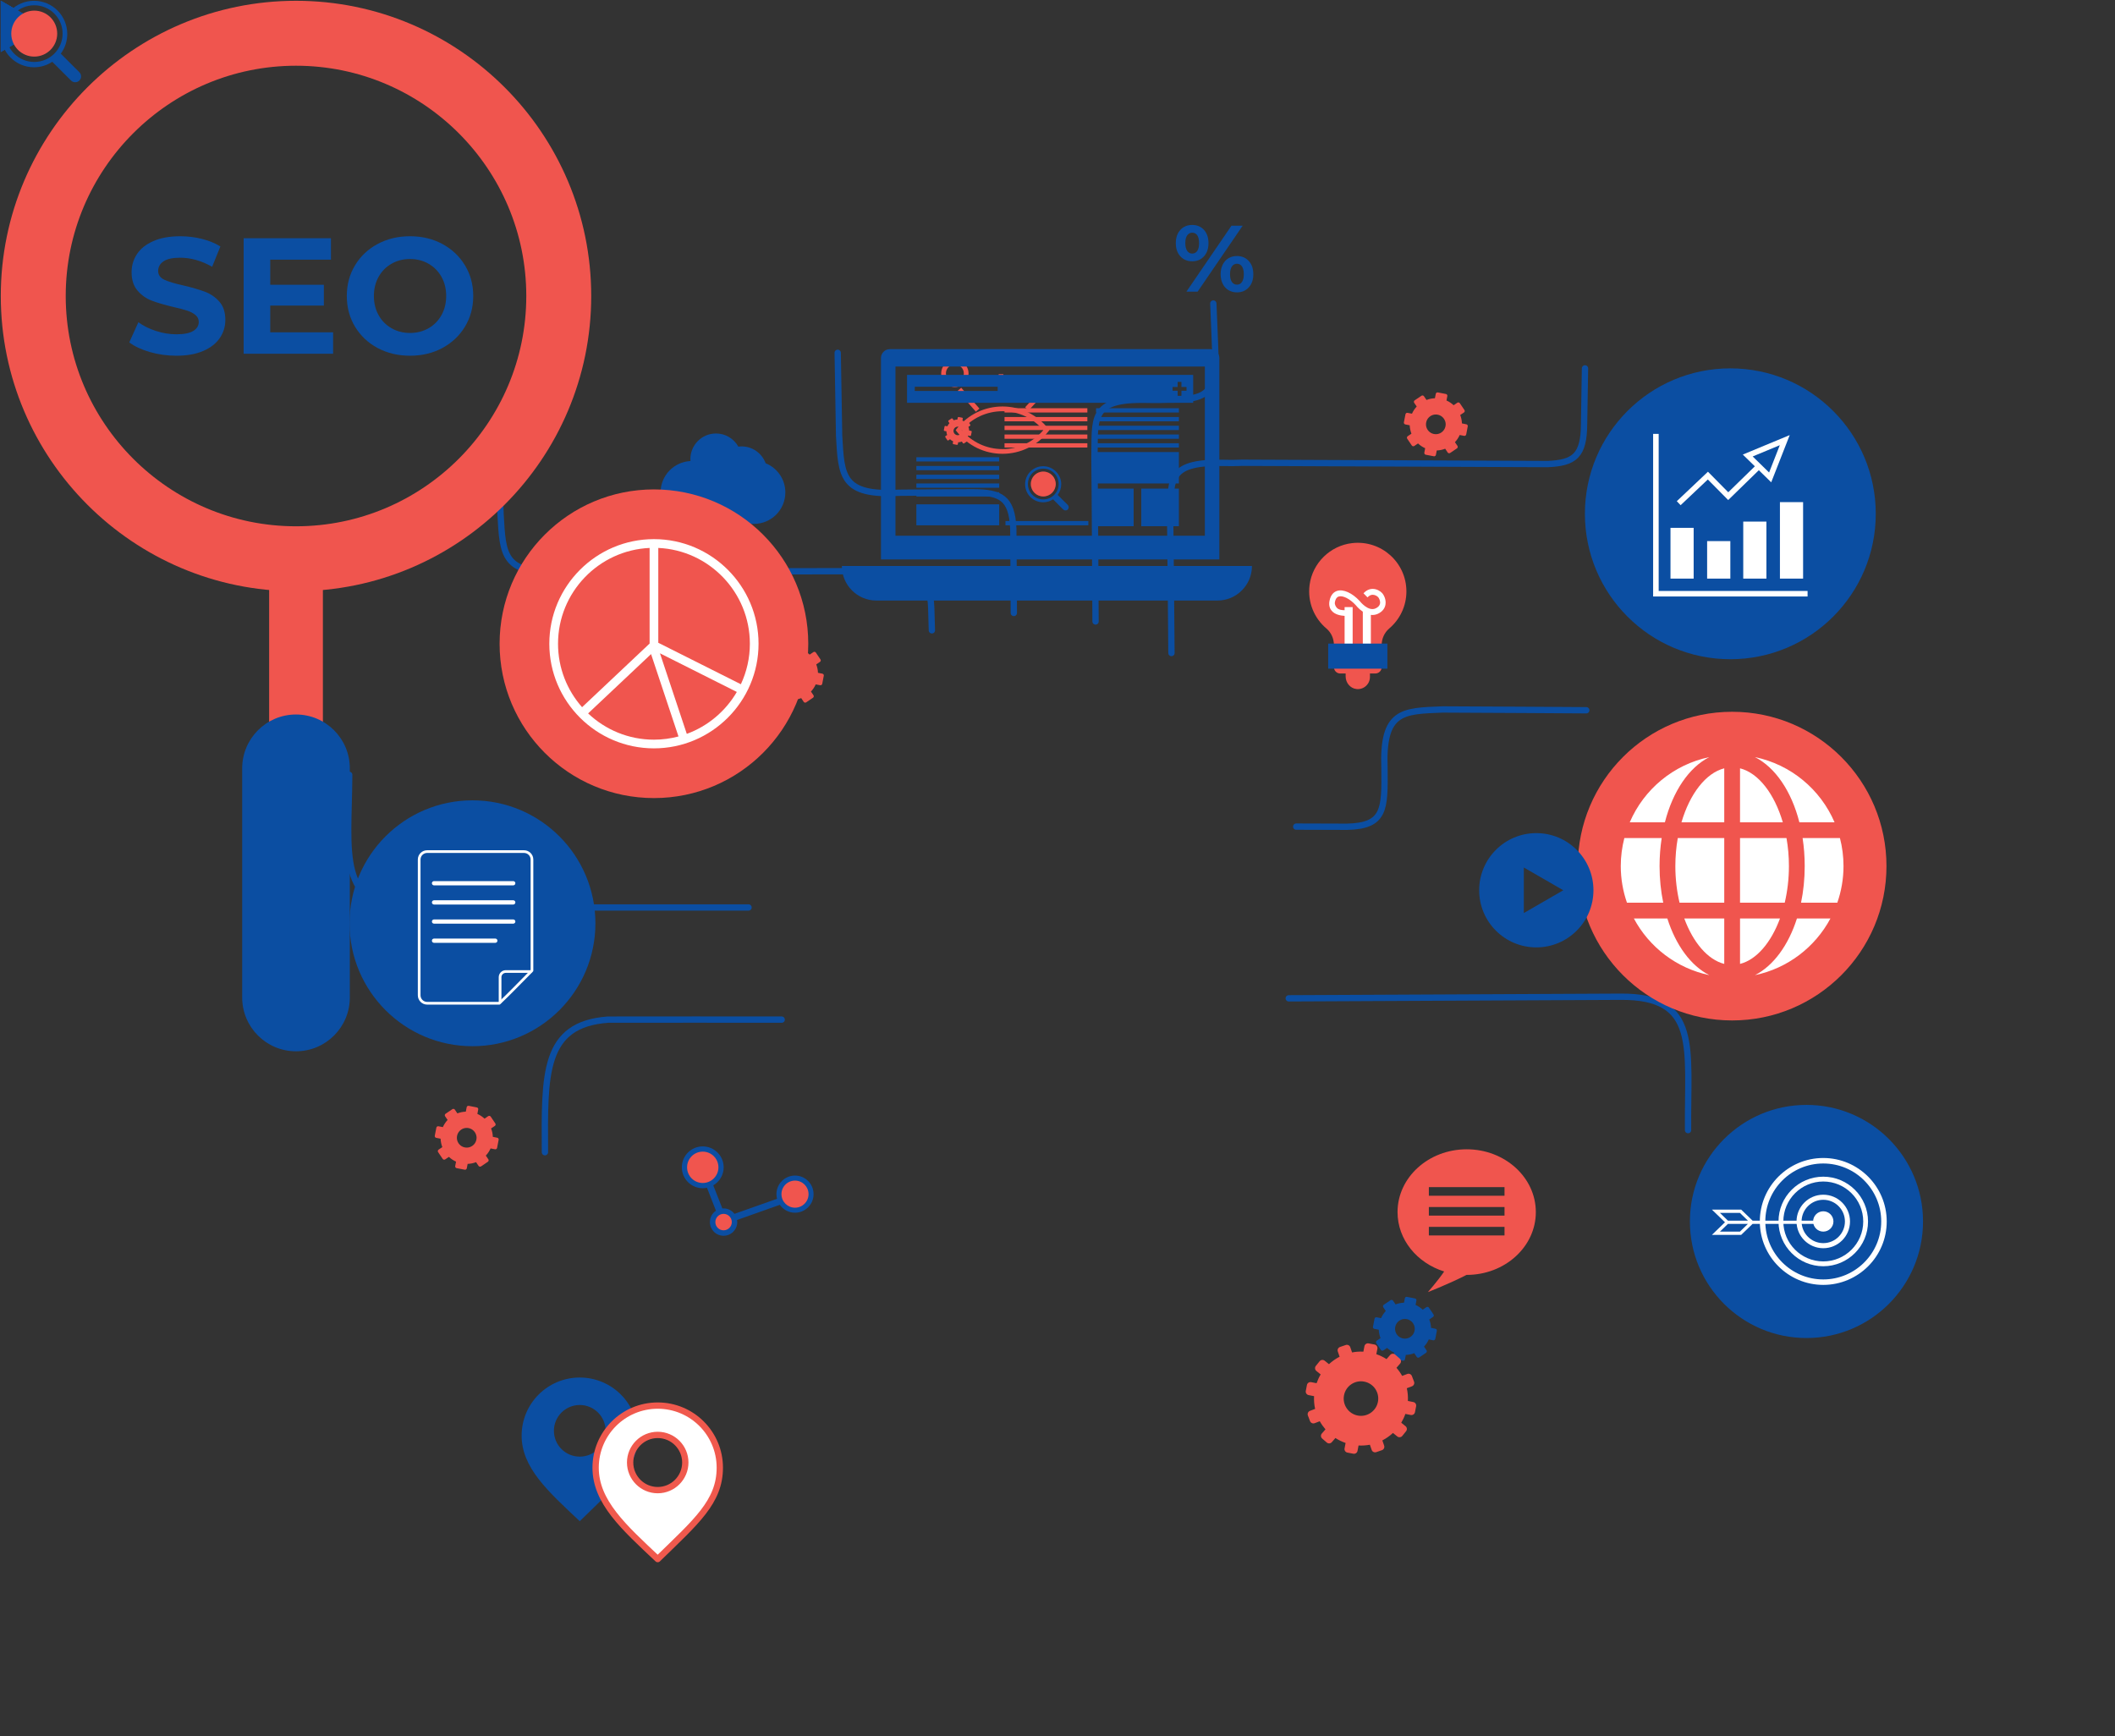 <svg xmlns="http://www.w3.org/2000/svg" xmlns:xlink="http://www.w3.org/1999/xlink" preserveAspectRatio="xMidYMid meet" width="670" height="550" viewBox="0 0 670 550" style="width:100%;height:100%"><rect x="0" y="0" width="670" height="550" fill="#333333" stroke="none"/><defs><animate repeatCount="indefinite" dur="4s" begin="0s" xlink:href="#_R_G_L_34_G" fill="freeze" attributeName="opacity" from="0" to="1" keyTimes="0;0.25;0.292;1" values="0;0;1;1" keySplines="0.167 0.167 0.833 0.833;0.167 0.167 0.833 0.833;0 0 0 0" calcMode="spline"/><animate repeatCount="indefinite" dur="4s" begin="0s" xlink:href="#_R_G_L_33_G" fill="freeze" attributeName="opacity" from="0" to="1" keyTimes="0;0.25;0.292;1" values="0;0;1;1" keySplines="0.167 0.167 0.833 0.833;0.167 0.167 0.833 0.833;0 0 0 0" calcMode="spline"/><animate repeatCount="indefinite" dur="4s" begin="0s" xlink:href="#_R_G_L_32_G" fill="freeze" attributeName="opacity" from="0" to="1" keyTimes="0;0.25;0.292;1" values="0;0;1;1" keySplines="0.167 0.167 0.833 0.833;0.167 0.167 0.833 0.833;0 0 0 0" calcMode="spline"/><animate repeatCount="indefinite" dur="4s" begin="0s" xlink:href="#_R_G_L_31_G" fill="freeze" attributeName="opacity" from="0" to="1" keyTimes="0;0.25;0.292;1" values="0;0;1;1" keySplines="0.167 0.167 0.833 0.833;0.167 0.167 0.833 0.833;0 0 0 0" calcMode="spline"/><animate repeatCount="indefinite" dur="4s" begin="0s" xlink:href="#_R_G_L_30_G" fill="freeze" attributeName="opacity" from="0" to="1" keyTimes="0;0.25;0.292;1" values="0;0;1;1" keySplines="0.167 0.167 0.833 0.833;0.167 0.167 0.833 0.833;0 0 0 0" calcMode="spline"/><animate repeatCount="indefinite" dur="4s" begin="0s" xlink:href="#_R_G_L_29_G" fill="freeze" attributeName="opacity" from="0" to="1" keyTimes="0;0.25;0.292;1" values="0;0;1;1" keySplines="0.167 0.167 0.833 0.833;0.167 0.167 0.833 0.833;0 0 0 0" calcMode="spline"/><animate repeatCount="indefinite" dur="4s" begin="0s" xlink:href="#_R_G_L_28_G" fill="freeze" attributeName="opacity" from="0" to="1" keyTimes="0;0.25;0.292;1" values="0;0;1;1" keySplines="0.167 0.167 0.833 0.833;0.167 0.167 0.833 0.833;0 0 0 0" calcMode="spline"/><animate repeatCount="indefinite" dur="4s" begin="0s" xlink:href="#_R_G_L_27_G" fill="freeze" attributeName="opacity" from="0" to="1" keyTimes="0;0.25;0.292;1" values="0;0;1;1" keySplines="0.167 0.167 0.833 0.833;0.167 0.167 0.833 0.833;0 0 0 0" calcMode="spline"/><animateMotion repeatCount="indefinite" dur="4s" begin="0s" xlink:href="#_R_G_L_26_G_D_4_P_0_G_0_T_0" fill="freeze" keyTimes="0;0.283;0.3;0.533;0.758;0.992;1" path="M14.95 17.91 C14.95,17.91 14.95,17.91 14.95,17.91 C15.78,17.91 20.68,17.91 19.95,17.91 C19.22,17.91 10.58,17.91 10.58,17.91 C10.58,17.91 19.95,17.91 19.95,17.91 C19.95,17.91 12.14,17.91 10.58,17.91 C10.58,17.91 10.58,17.91 10.58,17.91 " keyPoints="0;0;0.15;0.44;0.72;1;1" keySplines="0.167 0.167 0.833 0.833;0.167 0.167 0.833 0.833;0.167 0.167 0.833 0.833;0.167 0.167 0.833 0.833;0.167 0.167 0.833 0.833;0 0 0 0" calcMode="spline"/><animateMotion repeatCount="indefinite" dur="4s" begin="0s" xlink:href="#_R_G_L_26_G_D_4_P_0_G_0_T_0" fill="freeze" keyTimes="0;0.283;0.3;0.533;0.758;0.992;1" path="M14.95 17.91 C14.95,17.91 14.95,17.91 14.95,17.91 C15.78,17.91 20.68,17.91 19.95,17.91 C19.22,17.91 10.58,17.91 10.58,17.91 C10.58,17.91 19.95,17.91 19.95,17.91 C19.95,17.91 12.14,17.91 10.58,17.91 C10.58,17.91 10.58,17.91 10.58,17.91 " keyPoints="0;0;0.15;0.44;0.72;1;1" keySplines="0.167 0.167 0.833 0.833;0.167 0.167 0.833 0.833;0.167 0.167 0.833 0.833;0.167 0.167 0.833 0.833;0.167 0.167 0.833 0.833;0 0 0 0" calcMode="spline"/><animate repeatCount="indefinite" dur="4s" begin="0s" xlink:href="#_R_G_L_26_G" fill="freeze" attributeName="opacity" from="0" to="1" keyTimes="0;0.167;0.208;1" values="0;0;1;1" keySplines="0.167 0.167 0.833 0.833;0.167 0.167 0.833 0.833;0 0 0 0" calcMode="spline"/><animate repeatCount="indefinite" dur="4s" begin="0s" xlink:href="#_R_G_L_25_G_D_0_P_0" fill="freeze" attributeName="fill" from="#f0554e" to="#f0554e" keyTimes="0;0.242;0.292;0.333;0.375;0.417;0.458;0.5;0.55;0.592;0.642;0.683;0.733;0.775;0.833;0.875;0.917;0.958;1" values="#f0554e;#f0554e;#ffffff;#f0554e;#ffffff;#f0554e;#ffffff;#f0554e;#ffffff;#f0554e;#ffffff;#f0554e;#ffffff;#f0554e;#ffffff;#f0554e;#ffffff;#f0554e;#f0554e" keySplines="0.167 0.167 0.833 0.833;0.167 0.167 0.833 0.833;0.167 0.167 0.833 0.833;0.167 0.167 0.833 0.833;0.167 0.167 0.833 0.833;0.167 0.167 0.833 0.833;0.167 0.167 0.833 0.833;0.167 0.167 0.833 0.833;0.167 0.167 0.833 0.833;0.167 0.167 0.833 0.833;0.167 0.167 0.833 0.833;0.167 0.167 0.833 0.833;0.167 0.167 0.833 0.833;0.167 0.167 0.833 0.833;0.167 0.167 0.833 0.833;0.167 0.167 0.833 0.833;0.167 0.167 0.833 0.833;0 0 0 0" calcMode="spline"/><animate repeatCount="indefinite" dur="4s" begin="0s" xlink:href="#_R_G_L_25_G_D_1_P_0" fill="freeze" attributeName="stroke-opacity" from="0" to="1" keyTimes="0;0.292;0.333;0.375;0.417;0.458;0.5;0.55;0.592;0.642;0.683;0.733;0.775;0.833;0.875;0.917;0.958;1" values="0;0;1;0;1;0;1;0;1;0;1;0;1;0;1;0;1;1" keySplines="0.167 0.167 0.833 0.833;0.167 0.167 0.833 0.833;0.167 0.167 0.833 0.833;0.167 0.167 0.833 0.833;0.167 0.167 0.833 0.833;0.167 0.167 0.833 0.833;0.167 0.167 0.833 0.833;0.167 0.167 0.833 0.833;0.167 0.167 0.833 0.833;0.167 0.167 0.833 0.833;0.167 0.167 0.833 0.833;0.167 0.167 0.833 0.833;0.167 0.167 0.833 0.833;0.167 0.167 0.833 0.833;0.167 0.167 0.833 0.833;0.167 0.167 0.833 0.833;0 0 0 0" calcMode="spline"/><animate repeatCount="indefinite" dur="4s" begin="0s" xlink:href="#_R_G_L_25_G_D_2_P_0" fill="freeze" attributeName="stroke-opacity" from="0" to="1" keyTimes="0;0.292;0.333;0.375;0.417;0.458;0.5;0.55;0.592;0.642;0.683;0.733;0.775;0.833;0.875;0.917;0.958;1" values="0;0;1;0;1;0;1;0;1;0;1;0;1;0;1;0;1;1" keySplines="0.167 0.167 0.833 0.833;0.167 0.167 0.833 0.833;0.167 0.167 0.833 0.833;0.167 0.167 0.833 0.833;0.167 0.167 0.833 0.833;0.167 0.167 0.833 0.833;0.167 0.167 0.833 0.833;0.167 0.167 0.833 0.833;0.167 0.167 0.833 0.833;0.167 0.167 0.833 0.833;0.167 0.167 0.833 0.833;0.167 0.167 0.833 0.833;0.167 0.167 0.833 0.833;0.167 0.167 0.833 0.833;0.167 0.167 0.833 0.833;0.167 0.167 0.833 0.833;0 0 0 0" calcMode="spline"/><animate repeatCount="indefinite" dur="4s" begin="0s" xlink:href="#_R_G_L_25_G_D_3_P_0" fill="freeze" attributeName="stroke-opacity" from="0" to="1" keyTimes="0;0.292;0.333;0.375;0.417;0.458;0.5;0.55;0.592;0.642;0.683;0.733;0.775;0.833;0.875;0.917;0.958;1" values="0;0;1;0;1;0;1;0;1;0;1;0;1;0;1;0;1;1" keySplines="0.167 0.167 0.833 0.833;0.167 0.167 0.833 0.833;0.167 0.167 0.833 0.833;0.167 0.167 0.833 0.833;0.167 0.167 0.833 0.833;0.167 0.167 0.833 0.833;0.167 0.167 0.833 0.833;0.167 0.167 0.833 0.833;0.167 0.167 0.833 0.833;0.167 0.167 0.833 0.833;0.167 0.167 0.833 0.833;0.167 0.167 0.833 0.833;0.167 0.167 0.833 0.833;0.167 0.167 0.833 0.833;0.167 0.167 0.833 0.833;0.167 0.167 0.833 0.833;0 0 0 0" calcMode="spline"/><animate repeatCount="indefinite" dur="4s" begin="0s" xlink:href="#_R_G_L_25_G_D_4_P_0" fill="freeze" attributeName="stroke-opacity" from="0" to="1" keyTimes="0;0.292;0.333;0.375;0.417;0.458;0.5;0.55;0.592;0.642;0.683;0.733;0.775;0.833;0.875;0.917;0.958;1" values="0;0;1;0;1;0;1;0;1;0;1;0;1;0;1;0;1;1" keySplines="0.167 0.167 0.833 0.833;0.167 0.167 0.833 0.833;0.167 0.167 0.833 0.833;0.167 0.167 0.833 0.833;0.167 0.167 0.833 0.833;0.167 0.167 0.833 0.833;0.167 0.167 0.833 0.833;0.167 0.167 0.833 0.833;0.167 0.167 0.833 0.833;0.167 0.167 0.833 0.833;0.167 0.167 0.833 0.833;0.167 0.167 0.833 0.833;0.167 0.167 0.833 0.833;0.167 0.167 0.833 0.833;0.167 0.167 0.833 0.833;0.167 0.167 0.833 0.833;0 0 0 0" calcMode="spline"/><animate repeatCount="indefinite" dur="4s" begin="0s" xlink:href="#_R_G_L_25_G_D_5_P_0" fill="freeze" attributeName="stroke-opacity" from="0" to="1" keyTimes="0;0.292;0.333;0.375;0.417;0.458;0.5;0.55;0.592;0.642;0.683;0.733;0.775;0.833;0.875;0.917;0.958;1" values="0;0;1;0;1;0;1;0;1;0;1;0;1;0;1;0;1;1" keySplines="0.167 0.167 0.833 0.833;0.167 0.167 0.833 0.833;0.167 0.167 0.833 0.833;0.167 0.167 0.833 0.833;0.167 0.167 0.833 0.833;0.167 0.167 0.833 0.833;0.167 0.167 0.833 0.833;0.167 0.167 0.833 0.833;0.167 0.167 0.833 0.833;0.167 0.167 0.833 0.833;0.167 0.167 0.833 0.833;0.167 0.167 0.833 0.833;0.167 0.167 0.833 0.833;0.167 0.167 0.833 0.833;0.167 0.167 0.833 0.833;0.167 0.167 0.833 0.833;0 0 0 0" calcMode="spline"/><animate repeatCount="indefinite" dur="4s" begin="0s" xlink:href="#_R_G_L_25_G_D_6_P_0" fill="freeze" attributeName="stroke-opacity" from="0" to="1" keyTimes="0;0.292;0.333;0.375;0.417;0.458;0.5;0.55;0.592;0.642;0.683;0.733;0.775;0.833;0.875;0.917;0.958;1" values="0;0;1;0;1;0;1;0;1;0;1;0;1;0;1;0;1;1" keySplines="0.167 0.167 0.833 0.833;0.167 0.167 0.833 0.833;0.167 0.167 0.833 0.833;0.167 0.167 0.833 0.833;0.167 0.167 0.833 0.833;0.167 0.167 0.833 0.833;0.167 0.167 0.833 0.833;0.167 0.167 0.833 0.833;0.167 0.167 0.833 0.833;0.167 0.167 0.833 0.833;0.167 0.167 0.833 0.833;0.167 0.167 0.833 0.833;0.167 0.167 0.833 0.833;0.167 0.167 0.833 0.833;0.167 0.167 0.833 0.833;0.167 0.167 0.833 0.833;0 0 0 0" calcMode="spline"/><animate repeatCount="indefinite" dur="4s" begin="0s" xlink:href="#_R_G_L_25_G_D_7_P_0" fill="freeze" attributeName="stroke-opacity" from="0" to="1" keyTimes="0;0.292;0.333;0.375;0.417;0.458;0.5;0.55;0.592;0.642;0.683;0.733;0.775;0.833;0.875;0.917;0.958;1" values="0;0;1;0;1;0;1;0;1;0;1;0;1;0;1;0;1;1" keySplines="0.167 0.167 0.833 0.833;0.167 0.167 0.833 0.833;0.167 0.167 0.833 0.833;0.167 0.167 0.833 0.833;0.167 0.167 0.833 0.833;0.167 0.167 0.833 0.833;0.167 0.167 0.833 0.833;0.167 0.167 0.833 0.833;0.167 0.167 0.833 0.833;0.167 0.167 0.833 0.833;0.167 0.167 0.833 0.833;0.167 0.167 0.833 0.833;0.167 0.167 0.833 0.833;0.167 0.167 0.833 0.833;0.167 0.167 0.833 0.833;0.167 0.167 0.833 0.833;0 0 0 0" calcMode="spline"/><animate repeatCount="indefinite" dur="4s" begin="0s" xlink:href="#_R_G_L_25_G" fill="freeze" attributeName="opacity" from="0" to="1" keyTimes="0;0.167;0.208;1" values="0;0;1;1" keySplines="0.167 0.167 0.833 0.833;0.167 0.167 0.833 0.833;0 0 0 0" calcMode="spline"/><animateTransform repeatCount="indefinite" dur="4s" begin="0s" xlink:href="#_R_G_L_24_G" fill="freeze" attributeName="transform" from="0 0" to="1 1" type="scale" additive="sum" keyTimes="0;0.333;0.458;0.525;0.583;0.642;1" values="0 0;0 0;1.3 1.3;1 1;1.3 1.3;1 1;1 1" keySplines="0.333 0 0.667 1;0.333 0 0.667 1;0.333 0 0.667 1;0.167 0 0.667 1;0.333 0 0.667 1;0 0 0 0" calcMode="spline"/><animateTransform repeatCount="indefinite" dur="4s" begin="0s" xlink:href="#_R_G_L_24_G" fill="freeze" attributeName="transform" from="0.86 -50.141" to="0.86 -50.141" type="translate" additive="sum" keyTimes="0;1" values="0.86 -50.141;0.86 -50.141" keySplines="0 0 1 1" calcMode="spline"/><animate repeatCount="indefinite" dur="4s" begin="0s" xlink:href="#_R_G_L_23_G" fill="freeze" attributeName="opacity" from="0" to="1" keyTimes="0;0.208;0.225;1" values="0;0;1;1" keySplines="0.167 0.167 0.833 0.833;0.167 0.167 0.833 0.833;0 0 0 0" calcMode="spline"/><animateTransform repeatCount="indefinite" dur="4s" begin="0s" xlink:href="#_R_G_L_23_G" fill="freeze" attributeName="transform" from="1 1" to="1 1" type="scale" additive="sum" keyTimes="0;0.233;0.35;0.475;0.608;0.733;0.85;0.983;1" values="1 1;1 1;1.28 1.28;1 1;1.28 1.28;1 1;1.28 1.28;1 1;1 1" keySplines="0.167 0.167 0.833 0.833;0.167 0.167 0.833 0.833;0.167 0.167 0.833 0.833;0.167 0.167 0.833 0.833;0.167 0.167 0.833 0.833;0.167 0.167 0.833 0.833;0.167 0.167 0.833 0.833;0 0 0 0" calcMode="spline"/><animateTransform repeatCount="indefinite" dur="4s" begin="0s" xlink:href="#_R_G_L_23_G" fill="freeze" attributeName="transform" from="-18.352 -18.352" to="-18.352 -18.352" type="translate" additive="sum" keyTimes="0;1" values="-18.352 -18.352;-18.352 -18.352" keySplines="0 0 1 1" calcMode="spline"/><animate repeatCount="indefinite" dur="4s" begin="0s" xlink:href="#_R_G_L_22_G" fill="freeze" attributeName="opacity" from="0" to="0" keyTimes="0;0.408;0.425;0.642;1" values="0;0;1;0;0" keySplines="0.167 0.167 0.833 0.833;0.167 0.167 0.833 0.833;0.167 0.167 0.833 0.833;0 0 0 0" calcMode="spline"/><animateMotion repeatCount="indefinite" dur="4s" begin="0s" xlink:href="#_R_G_L_22_G" fill="freeze" keyTimes="0;0.425;0.642;1" path="M406.19 315.95 C406.19,315.95 406.19,315.95 406.19,315.95 C423.56,315.95 493.06,315.95 510.44,315.95 C510.44,315.95 510.44,315.95 510.44,315.95 " keyPoints="0;0;1;1" keySplines="0.167 0.167 0.833 0.833;0.167 0.167 0.833 0.833;0 0 0 0" calcMode="spline"/><animateTransform repeatCount="indefinite" dur="4s" begin="0s" xlink:href="#_R_G_L_22_G" fill="freeze" attributeName="transform" from="-7.266 -8.352" to="-7.266 -8.352" type="translate" additive="sum" keyTimes="0;1" values="-7.266 -8.352;-7.266 -8.352" keySplines="0 0 1 1" calcMode="spline"/><animate repeatCount="indefinite" dur="4s" begin="0s" xlink:href="#_R_G_L_21_G" fill="freeze" attributeName="opacity" from="0" to="0" keyTimes="0;0.742;0.758;0.975;1" values="0;0;1;0;0" keySplines="0.167 0.167 0.833 0.833;0.167 0.167 0.833 0.833;0.167 0.167 0.833 0.833;0 0 0 0" calcMode="spline"/><animateMotion repeatCount="indefinite" dur="4s" begin="0s" xlink:href="#_R_G_L_21_G" fill="freeze" keyTimes="0;0.758;0.975;1" path="M406.19 315.95 C406.19,315.95 406.19,315.95 406.19,315.95 C423.56,315.95 493.06,315.95 510.44,315.95 C510.44,315.95 510.44,315.95 510.44,315.95 " keyPoints="0;0;1;1" keySplines="0.167 0.167 0.833 0.833;0.167 0.167 0.833 0.833;0 0 0 0" calcMode="spline"/><animateTransform repeatCount="indefinite" dur="4s" begin="0s" xlink:href="#_R_G_L_21_G" fill="freeze" attributeName="transform" from="-7.266 -8.352" to="-7.266 -8.352" type="translate" additive="sum" keyTimes="0;1" values="-7.266 -8.352;-7.266 -8.352" keySplines="0 0 1 1" calcMode="spline"/><animate repeatCount="indefinite" dur="4s" begin="0s" xlink:href="#_R_G_L_20_G" fill="freeze" attributeName="opacity" from="0" to="0" keyTimes="0;0.408;0.425;0.642;1" values="0;0;1;0;0" keySplines="0.167 0.167 0.833 0.833;0.167 0.167 0.833 0.833;0.167 0.167 0.833 0.833;0 0 0 0" calcMode="spline"/><animateMotion repeatCount="indefinite" dur="4s" begin="0s" xlink:href="#_R_G_L_20_G" fill="freeze" keyTimes="0;0.425;0.642;1" path="M232.69 287.7 C232.69,287.7 232.69,287.7 232.69,287.7 C215.31,287.7 145.81,287.7 128.44,287.7 C128.44,287.7 128.44,287.7 128.44,287.7 " keyPoints="0;0;1;1" keySplines="0.167 0.167 0.833 0.833;0.167 0.167 0.833 0.833;0 0 0 0" calcMode="spline"/><animateTransform repeatCount="indefinite" dur="4s" begin="0s" xlink:href="#_R_G_L_20_G" fill="freeze" attributeName="transform" from="-1 1" to="-1 1" type="scale" additive="sum" keyTimes="0;1" values="-1 1;-1 1" keySplines="0 0 1 1" calcMode="spline"/><animateTransform repeatCount="indefinite" dur="4s" begin="0s" xlink:href="#_R_G_L_20_G" fill="freeze" attributeName="transform" from="-7.266 -8.352" to="-7.266 -8.352" type="translate" additive="sum" keyTimes="0;1" values="-7.266 -8.352;-7.266 -8.352" keySplines="0 0 1 1" calcMode="spline"/><animate repeatCount="indefinite" dur="4s" begin="0s" xlink:href="#_R_G_L_19_G" fill="freeze" attributeName="opacity" from="0" to="0" keyTimes="0;0.75;0.767;0.983;1" values="0;0;1;0;0" keySplines="0.167 0.167 0.833 0.833;0.167 0.167 0.833 0.833;0.167 0.167 0.833 0.833;0 0 0 0" calcMode="spline"/><animateMotion repeatCount="indefinite" dur="4s" begin="0s" xlink:href="#_R_G_L_19_G" fill="freeze" keyTimes="0;0.767;0.983;1" path="M232.69 287.7 C232.69,287.7 232.69,287.7 232.69,287.7 C215.31,287.7 145.81,287.7 128.44,287.7 C128.44,287.7 128.44,287.7 128.44,287.7 " keyPoints="0;0;1;1" keySplines="0.167 0.167 0.833 0.833;0.167 0.167 0.833 0.833;0 0 0 0" calcMode="spline"/><animateTransform repeatCount="indefinite" dur="4s" begin="0s" xlink:href="#_R_G_L_19_G" fill="freeze" attributeName="transform" from="-1 1" to="-1 1" type="scale" additive="sum" keyTimes="0;1" values="-1 1;-1 1" keySplines="0 0 1 1" calcMode="spline"/><animateTransform repeatCount="indefinite" dur="4s" begin="0s" xlink:href="#_R_G_L_19_G" fill="freeze" attributeName="transform" from="-7.266 -8.352" to="-7.266 -8.352" type="translate" additive="sum" keyTimes="0;1" values="-7.266 -8.352;-7.266 -8.352" keySplines="0 0 1 1" calcMode="spline"/><animateTransform repeatCount="indefinite" dur="4s" begin="0s" xlink:href="#_R_G_L_18_G" fill="freeze" attributeName="transform" from="0 0" to="1 1" type="scale" additive="sum" keyTimes="0;0.333;0.458;0.525;0.583;0.642;1" values="0 0;0 0;1.2 1.2;1 1;1.2 1.2;1 1;1 1" keySplines="0.333 0 0.667 1;0.333 0 0.667 1;0.333 0 0.667 1;0.167 0 0.667 1;0.333 0 0.667 1;0 0 0 0" calcMode="spline"/><animateTransform repeatCount="indefinite" dur="4s" begin="0s" xlink:href="#_R_G_L_18_G" fill="freeze" attributeName="transform" from="-44.322 -93.322" to="-44.322 -93.322" type="translate" additive="sum" keyTimes="0;1" values="-44.322 -93.322;-44.322 -93.322" keySplines="0 0 1 1" calcMode="spline"/><animate repeatCount="indefinite" dur="4s" begin="0s" xlink:href="#_R_G_L_17_G" fill="freeze" attributeName="opacity" from="0" to="1" keyTimes="0;0.317;0.342;1" values="0;0;1;1" keySplines="0.167 0.167 0.833 0.833;0.167 0.167 0.833 0.833;0 0 0 0" calcMode="spline"/><animateTransform repeatCount="indefinite" dur="4s" begin="0s" xlink:href="#_R_G_L_16_G" fill="freeze" attributeName="transform" from="1 0" to="1 1" type="scale" additive="sum" keyTimes="0;0.333;0.4;1" values="1 0;1 0;1 1;1 1" keySplines="0.333 0 0.667 1;0.333 0 0.667 1;0 0 0 0" calcMode="spline"/><animateTransform repeatCount="indefinite" dur="4s" begin="0s" xlink:href="#_R_G_L_16_G" fill="freeze" attributeName="transform" from="-50.207 -78.076" to="-50.207 -78.076" type="translate" additive="sum" keyTimes="0;1" values="-50.207 -78.076;-50.207 -78.076" keySplines="0 0 1 1" calcMode="spline"/><animate repeatCount="indefinite" dur="4s" begin="0s" xlink:href="#_R_G_L_15_G" fill="freeze" attributeName="opacity" from="0" to="1" keyTimes="0;0.167;0.208;1" values="0;0;1;1" keySplines="0.167 0.167 0.833 0.833;0.167 0.167 0.833 0.833;0 0 0 0" calcMode="spline"/><animateTransform repeatCount="indefinite" dur="4s" begin="0s" xlink:href="#_R_G_L_14_G" fill="freeze" attributeName="transform" from="0 0" to="1 1" type="scale" additive="sum" keyTimes="0;0.333;0.458;0.525;0.583;0.642;1" values="0 0;0 0;1.1 1.1;1 1;1.1 1.1;1 1;1 1" keySplines="0.333 0 0.667 1;0.333 0 0.667 1;0.333 0 0.667 1;0.167 0 0.667 1;0.333 0 0.667 1;0 0 0 0" calcMode="spline"/><animateTransform repeatCount="indefinite" dur="4s" begin="0s" xlink:href="#_R_G_L_14_G" fill="freeze" attributeName="transform" from="-48.14 -97.141" to="-48.14 -97.141" type="translate" additive="sum" keyTimes="0;1" values="-48.14 -97.141;-48.14 -97.141" keySplines="0 0 1 1" calcMode="spline"/><animateTransform repeatCount="indefinite" dur="4s" begin="0s" xlink:href="#_R_G_L_13_G" fill="freeze" attributeName="transform" from="0 0" to="1 1" type="scale" additive="sum" keyTimes="0;0.333;0.458;0.525;0.583;0.642;1" values="0 0;0 0;1.3 1.3;1 1;1.3 1.3;1 1;1 1" keySplines="0.333 0 0.667 1;0.333 0 0.667 1;0.333 0 0.667 1;0.167 0 0.667 1;0.333 0 0.667 1;0 0 0 0" calcMode="spline"/><animateTransform repeatCount="indefinite" dur="4s" begin="0s" xlink:href="#_R_G_L_13_G" fill="freeze" attributeName="transform" from="-39.196 -78.195" to="-39.196 -78.195" type="translate" additive="sum" keyTimes="0;1" values="-39.196 -78.195;-39.196 -78.195" keySplines="0 0 1 1" calcMode="spline"/><animate repeatCount="indefinite" dur="4s" begin="0s" xlink:href="#_R_G_L_12_G_D_0_P_0" fill="freeze" attributeName="fill-opacity" from="0" to="1" keyTimes="0;0.225;0.275;1" values="0;0;1;1" keySplines="0.167 0.167 0.833 0.833;0.167 0.167 0.833 0.833;0 0 0 0" calcMode="spline"/><animate repeatCount="indefinite" dur="4s" begin="0s" xlink:href="#_R_G_L_12_G_D_1_P_0" fill="freeze" attributeName="fill-opacity" from="0" to="1" keyTimes="0;0.275;0.358;0.583;0.65;0.733;1" values="0;0;1;1;0;1;1" keySplines="0.167 0.167 0.833 0.833;0.167 0.167 0.833 0.833;0.167 0.167 0.833 0.833;0.167 0.167 0.833 0.833;0.167 0.167 0.833 0.833;0 0 0 0" calcMode="spline"/><animate repeatCount="indefinite" dur="4s" begin="0s" xlink:href="#_R_G_L_12_G_D_2_P_0" fill="freeze" attributeName="fill-opacity" from="0" to="1" keyTimes="0;0.275;0.442;0.583;0.65;0.817;1" values="0;0;1;1;0;1;1" keySplines="0.167 0.167 0.833 0.833;0.167 0.167 0.833 0.833;0.167 0.167 0.833 0.833;0.167 0.167 0.833 0.833;0.167 0.167 0.833 0.833;0 0 0 0" calcMode="spline"/><animate repeatCount="indefinite" dur="4s" begin="0s" xlink:href="#_R_G_L_12_G_D_3_P_0" fill="freeze" attributeName="fill-opacity" from="0" to="1" keyTimes="0;0.275;0.583;0.65;0.958;1" values="0;0;1;0;1;1" keySplines="0.167 0.167 0.833 0.833;0.167 0.167 0.833 0.833;0.167 0.167 0.833 0.833;0.167 0.167 0.833 0.833;0 0 0 0" calcMode="spline"/><animate repeatCount="indefinite" dur="4s" begin="0s" xlink:href="#_R_G_L_11_G" fill="freeze" attributeName="opacity" from="0" to="1" keyTimes="0;0.183;0.2;1" values="0;0;1;1" keySplines="0.167 0.167 0.833 0.833;0.167 0.167 0.833 0.833;0 0 0 0" calcMode="spline"/><animateMotion repeatCount="indefinite" dur="4s" begin="0s" xlink:href="#_R_G_L_11_G" fill="freeze" keyTimes="0;0.217;0.275;0.325;0.375;0.425;0.475;0.525;0.575;0.625;0.675;0.725;0.775;0.825;0.875;0.925;0.975;1" path="M140.63 313.71 C140.63,313.71 140.63,313.71 140.63,313.71 C137.57,312.71 136.63,311.71 136.13,309.96 C135.64,308.24 135.45,305.73 137.07,304.02 C138.15,302.89 141.58,302.45 143.13,303.21 C145.42,304.34 147.04,307.06 145.76,310.21 C144.71,312.78 143.11,313.49 140.63,313.46 C139.57,313.45 136.63,311.71 136.13,309.96 C135.64,308.24 135.45,305.73 137.07,304.02 C138.15,302.89 141.58,302.45 143.13,303.21 C145.42,304.34 147.04,307.06 145.76,310.21 C144.71,312.78 143.11,313.49 140.63,313.46 C139.57,313.45 136.63,311.71 136.13,309.96 C135.64,308.24 135.45,305.73 137.07,304.02 C138.15,302.89 141.58,302.45 143.13,303.21 C145.42,304.34 147.04,307.06 145.76,310.21 C144.71,312.78 143.11,313.49 140.63,313.46 C140.63,313.46 140.63,313.46 140.63,313.46 " keyPoints="0;0;0.06;0.12;0.19;0.27;0.33;0.39;0.46;0.52;0.6;0.67;0.73;0.79;0.85;0.93;1;1" keySplines="0.333 0 0.667 1;0.333 0 0.667 1;0.333 0 0.667 1;0.333 0 0.667 1;0.333 0 0.667 1;0.333 0 0.667 1;0.333 0 0.667 1;0.333 0 0.667 1;0.333 0 0.667 1;0.333 0 0.667 1;0.333 0 0.667 1;0.167 0 0.667 1;0.333 0 0.667 1;0.333 0 0.667 1;0.333 0 0.667 1;0.333 0 0.667 1;0 0 0 0" calcMode="spline"/><animateTransform repeatCount="indefinite" dur="4s" begin="0s" xlink:href="#_R_G_L_11_G" fill="freeze" attributeName="transform" from="-13.059 -13.245" to="-13.059 -13.245" type="translate" additive="sum" keyTimes="0;1" values="-13.059 -13.245;-13.059 -13.245" keySplines="0 0 1 1" calcMode="spline"/><animate repeatCount="indefinite" dur="4s" begin="0s" xlink:href="#_R_G_L_10_G" fill="freeze" attributeName="opacity" from="0" to="1" keyTimes="0;0.167;0.208;1" values="0;0;1;1" keySplines="0.167 0.167 0.833 0.833;0.167 0.167 0.833 0.833;0 0 0 0" calcMode="spline"/><animateTransform repeatCount="indefinite" dur="4s" begin="0s" xlink:href="#_R_G_L_10_G" fill="freeze" attributeName="transform" from="0" to="720" type="rotate" additive="sum" keyTimes="0;0.3;0.992;1" values="0;0;720;720" keySplines="0.333 0 0.667 1;0.333 0 0.667 1;0 0 0 0" calcMode="spline"/><animateTransform repeatCount="indefinite" dur="4s" begin="0s" xlink:href="#_R_G_L_10_G" fill="freeze" attributeName="transform" from="-10.426 -10.426" to="-10.426 -10.426" type="translate" additive="sum" keyTimes="0;1" values="-10.426 -10.426;-10.426 -10.426" keySplines="0 0 1 1" calcMode="spline"/><animate repeatCount="indefinite" dur="4s" begin="0s" xlink:href="#_R_G_L_9_G" fill="freeze" attributeName="opacity" from="0" to="1" keyTimes="0;0.167;0.208;1" values="0;0;1;1" keySplines="0.167 0.167 0.833 0.833;0.167 0.167 0.833 0.833;0 0 0 0" calcMode="spline"/><animateTransform repeatCount="indefinite" dur="4s" begin="0s" xlink:href="#_R_G_L_9_G" fill="freeze" attributeName="transform" from="0" to="720" type="rotate" additive="sum" keyTimes="0;0.3;0.992;1" values="0;0;720;720" keySplines="0.333 0 0.667 1;0.333 0 0.667 1;0 0 0 0" calcMode="spline"/><animateTransform repeatCount="indefinite" dur="4s" begin="0s" xlink:href="#_R_G_L_9_G" fill="freeze" attributeName="transform" from="-10.426 -10.426" to="-10.426 -10.426" type="translate" additive="sum" keyTimes="0;1" values="-10.426 -10.426;-10.426 -10.426" keySplines="0 0 1 1" calcMode="spline"/><animate repeatCount="indefinite" dur="4s" begin="0s" xlink:href="#_R_G_L_8_G" fill="freeze" attributeName="opacity" from="0" to="1" keyTimes="0;0.167;0.208;1" values="0;0;1;1" keySplines="0.167 0.167 0.833 0.833;0.167 0.167 0.833 0.833;0 0 0 0" calcMode="spline"/><animateTransform repeatCount="indefinite" dur="4s" begin="0s" xlink:href="#_R_G_L_8_G" fill="freeze" attributeName="transform" from="0" to="720" type="rotate" additive="sum" keyTimes="0;0.3;0.992;1" values="0;0;720;720" keySplines="0.333 0 0.667 1;0.333 0 0.667 1;0 0 0 0" calcMode="spline"/><animateTransform repeatCount="indefinite" dur="4s" begin="0s" xlink:href="#_R_G_L_8_G" fill="freeze" attributeName="transform" from="-10.426 -10.426" to="-10.426 -10.426" type="translate" additive="sum" keyTimes="0;1" values="-10.426 -10.426;-10.426 -10.426" keySplines="0 0 1 1" calcMode="spline"/><animateTransform repeatCount="indefinite" dur="4s" begin="0s" xlink:href="#_R_G_L_7_G" fill="freeze" attributeName="transform" from="1 0" to="1 1" type="scale" additive="sum" keyTimes="0;0.3;0.383;0.492;0.642;0.775;0.933;1" values="1 0;1 0;1 1.2;1 1;1 1;1 1.2;1 1;1 1" keySplines="0.333 0 0.667 1;0.333 0 0.667 1;0.167 0 0.833 1;0.167 0 0.833 1;0.167 0 0.667 1;0.167 0 0.833 1;0 0 0 0" calcMode="spline"/><animateTransform repeatCount="indefinite" dur="4s" begin="0s" xlink:href="#_R_G_L_7_G" fill="freeze" attributeName="transform" from="-32.516 -57.879" to="-32.516 -57.879" type="translate" additive="sum" keyTimes="0;1" values="-32.516 -57.879;-32.516 -57.879" keySplines="0 0 1 1" calcMode="spline"/><animate repeatCount="indefinite" dur="4s" begin="0s" xlink:href="#_R_G_L_6_G" fill="freeze" attributeName="opacity" from="0" to="1" keyTimes="0;0.167;0.208;1" values="0;0;1;1" keySplines="0.167 0.167 0.833 0.833;0.167 0.167 0.833 0.833;0 0 0 0" calcMode="spline"/><animate repeatCount="indefinite" dur="4s" begin="0s" xlink:href="#_R_G_L_5_G" fill="freeze" attributeName="opacity" from="0" to="1" keyTimes="0;0.167;0.208;1" values="0;0;1;1" keySplines="0.167 0.167 0.833 0.833;0.167 0.167 0.833 0.833;0 0 0 0" calcMode="spline"/><animateTransform repeatCount="indefinite" dur="4s" begin="0s" xlink:href="#_R_G_L_5_G" fill="freeze" attributeName="transform" from="0" to="-360" type="rotate" additive="sum" keyTimes="0;0.3;0.983;1" values="0;0;-360;-360" keySplines="0.333 0 0.667 1;0.333 0 0.667 1;0 0 0 0" calcMode="spline"/><animateTransform repeatCount="indefinite" dur="4s" begin="0s" xlink:href="#_R_G_L_5_G" fill="freeze" attributeName="transform" from="-10.426 -10.426" to="-10.426 -10.426" type="translate" additive="sum" keyTimes="0;1" values="-10.426 -10.426;-10.426 -10.426" keySplines="0 0 1 1" calcMode="spline"/><animate repeatCount="indefinite" dur="4s" begin="0s" xlink:href="#_R_G_L_4_G" fill="freeze" attributeName="opacity" from="0" to="1" keyTimes="0;0.167;0.208;1" values="0;0;1;1" keySplines="0.167 0.167 0.833 0.833;0.167 0.167 0.833 0.833;0 0 0 0" calcMode="spline"/><animateTransform repeatCount="indefinite" dur="4s" begin="0s" xlink:href="#_R_G_L_4_G" fill="freeze" attributeName="transform" from="0" to="360" type="rotate" additive="sum" keyTimes="0;0.3;0.983;1" values="0;0;360;360" keySplines="0.333 0 0.667 1;0.333 0 0.667 1;0 0 0 0" calcMode="spline"/><animateTransform repeatCount="indefinite" dur="4s" begin="0s" xlink:href="#_R_G_L_4_G" fill="freeze" attributeName="transform" from="-17.847 -17.847" to="-17.847 -17.847" type="translate" additive="sum" keyTimes="0;1" values="-17.847 -17.847;-17.847 -17.847" keySplines="0 0 1 1" calcMode="spline"/><animate repeatCount="indefinite" dur="4s" begin="0s" xlink:href="#_R_G_L_3_G" fill="freeze" attributeName="opacity" from="0" to="1" keyTimes="0;0.25;0.267;1" values="0;0;1;1" keySplines="0.167 0.167 0.833 0.833;0.167 0.167 0.833 0.833;0 0 0 0" calcMode="spline"/><animateTransform repeatCount="indefinite" dur="4s" begin="0s" xlink:href="#_R_G_L_3_G" fill="freeze" attributeName="transform" from="10" to="-15" type="rotate" additive="sum" keyTimes="0;0.267;0.35;0.433;0.517;0.6;0.683;0.767;0.85;0.925;1" values="10;10;-15;10;-15;10;-15;10;-15;10;-15" keySplines="0.167 0.167 0.833 0.833;0.167 0.167 0.833 0.833;0.167 0.167 0.833 0.833;0.167 0.167 0.833 0.833;0.167 0.167 0.833 0.833;0.167 0.167 0.833 0.833;0.167 0.167 0.833 0.833;0.167 0.167 0.833 0.833;0.167 0.167 0.833 0.833;0.167 0.167 0.833 0.833" calcMode="spline"/><animateTransform repeatCount="indefinite" dur="4s" begin="0s" xlink:href="#_R_G_L_3_G" fill="freeze" attributeName="transform" from="0.829 0.829" to="0.829 0.829" type="scale" additive="sum" keyTimes="0;1" values="0.829 0.829;0.829 0.829" keySplines="0 0 1 1" calcMode="spline"/><animateTransform repeatCount="indefinite" dur="4s" begin="0s" xlink:href="#_R_G_L_3_G" fill="freeze" attributeName="transform" from="-22.154 -22.872" to="-22.154 -22.872" type="translate" additive="sum" keyTimes="0;1" values="-22.154 -22.872;-22.154 -22.872" keySplines="0 0 1 1" calcMode="spline"/><animateTransform repeatCount="indefinite" dur="4s" begin="0s" xlink:href="#_R_G_L_2_G" fill="freeze" attributeName="transform" from="0 0" to="1 1" type="scale" additive="sum" keyTimes="0;0.333;0.458;0.525;0.583;0.642;1" values="0 0;0 0;1.3 1.3;1 1;1.3 1.3;1 1;1 1" keySplines="0.333 0 0.667 1;0.333 0 0.667 1;0.333 0 0.667 1;0.167 0 0.667 1;0.333 0 0.667 1;0 0 0 0" calcMode="spline"/><animateTransform repeatCount="indefinite" dur="4s" begin="0s" xlink:href="#_R_G_L_2_G" fill="freeze" attributeName="transform" from="-37.674 0.077" to="-37.674 0.077" type="translate" additive="sum" keyTimes="0;1" values="-37.674 0.077;-37.674 0.077" keySplines="0 0 1 1" calcMode="spline"/><animateMotion repeatCount="indefinite" dur="4s" begin="0s" xlink:href="#_R_G_L_1_G" fill="freeze" keyTimes="0;0.25;1" path="M325.31 722.24 C325.31,661.91 325.31,420.58 325.31,360.24 C325.31,360.24 325.31,360.24 325.31,360.24 " keyPoints="0;1;1" keySplines="0.333 0 0.667 1;0 0 0 0" calcMode="spline"/><animateTransform repeatCount="indefinite" dur="4s" begin="0s" xlink:href="#_R_G_L_1_G" fill="freeze" attributeName="transform" from="-93.77 -166.64" to="-93.77 -166.64" type="translate" additive="sum" keyTimes="0;1" values="-93.77 -166.64;-93.77 -166.64" keySplines="0 0 1 1" calcMode="spline"/><animateMotion repeatCount="indefinite" dur="4s" begin="0s" xlink:href="#_R_G_L_0_G_N_2_T_0" fill="freeze" keyTimes="0;0.25;1" path="M325.31 722.24 C325.31,661.91 325.31,420.58 325.31,360.24 C325.31,360.24 325.31,360.24 325.31,360.24 " keyPoints="0;1;1" keySplines="0.333 0 0.667 1;0 0 0 0" calcMode="spline"/><animateTransform repeatCount="indefinite" dur="4s" begin="0s" xlink:href="#_R_G_L_0_G_N_2_T_0" fill="freeze" attributeName="transform" from="-93.77 -166.64" to="-93.77 -166.64" type="translate" additive="sum" keyTimes="0;1" values="-93.77 -166.64;-93.77 -166.64" keySplines="0 0 1 1" calcMode="spline"/><animate attributeType="XML" attributeName="opacity" dur="4s" from="0" to="1" xlink:href="#time_group"/></defs><g id="_R_G"><g id="_R_G_L_34_G" transform=" translate(470.189, 336.989) translate(-61.896, -18.787)"><path id="_R_G_L_34_G_D_1_P_0" stroke="#0b4ea2" stroke-linecap="round" stroke-linejoin="round" fill="none" stroke-width="2" stroke-opacity="1" d=" M-0.04 -1.95 C-0.04,-1.95 104.21,-2.44 104.96,-2.45 C130.21,-2.7 126.21,13.55 126.46,39.8 "/></g><g id="_R_G_L_33_G" transform=" translate(237.189, 343.989) scale(-1, 1) translate(-61.896, -18.787)"><path id="_R_G_L_33_G_D_1_P_0" stroke="#0b4ea2" stroke-linecap="round" stroke-linejoin="round" fill="none" stroke-width="2" stroke-opacity="1" d=" M51.46 -2.2 C51.46,-2.2 105.71,-2.25 106.46,-2.2 C127.09,-0.7 126.59,15.05 126.46,39.8 "/></g><g id="_R_G_L_32_G" transform=" translate(226.689, 266.239) scale(-1, -1) translate(-61.896, -18.787)"><path id="_R_G_L_32_G_D_1_P_0" stroke="#0b4ea2" stroke-linecap="round" stroke-linejoin="round" fill="none" stroke-width="2" stroke-opacity="1" d=" M51.46 -2.45 C51.46,-2.45 157.21,-2.41 157.96,-2.43 C182.08,-2.97 178.08,14.82 177.96,39.57 "/></g><g id="_R_G_L_31_G" transform=" translate(420.939, 240.239) scale(1, -1) translate(-61.896, -18.787)"><path id="_R_G_L_31_G_D_1_P_0" stroke="#0b4ea2" stroke-linecap="round" stroke-linejoin="round" fill="none" stroke-width="2" stroke-opacity="1" d=" M51.58 -2.83 C51.58,-2.83 66.96,-2.9 67.71,-2.88 C79.71,-2.6 79.66,2.7 79.54,15.54 C78.83,33.9 85.21,33.78 97.96,34.28 C104.21,34.28 143.46,34.03 143.46,34.03 "/></g><g id="_R_G_L_30_G" transform=" translate(273.439, 198.739) rotate(-91) scale(1, -1) translate(-61.896, -18.787)"><path id="_R_G_L_30_G_D_1_P_0" stroke="#0b4ea2" stroke-linecap="round" stroke-linejoin="round" fill="none" stroke-width="2" stroke-opacity="1" d=" M60.58 -2.96 C60.58,-2.96 66.96,-2.9 67.71,-2.88 C77.68,-2.65 79.33,1.05 79.54,9.67 C79.58,11.42 81.23,112.1 81.21,114.27 C80.51,132.64 86.88,132.51 99.63,133.01 C105.88,133.01 107.39,133.39 107.39,133.39 "/></g><g id="_R_G_L_29_G" transform=" translate(299.439, 173.739) rotate(-91) scale(1, -1) translate(-61.896, -18.787)"><path id="_R_G_L_29_G_D_1_P_0" stroke="#0b4ea2" stroke-linecap="round" stroke-linejoin="round" fill="none" stroke-width="2" stroke-opacity="1" d=" M41.08 -2.58 C41.08,-2.58 66.96,-2.9 67.71,-2.88 C77.68,-2.65 79.33,1.05 79.54,9.67 C79.58,11.42 79.81,30.87 79.79,33.03 C79.08,51.4 85.46,51.28 98.21,51.78 C104.46,51.78 124.46,51.77 124.46,51.77 "/></g><g id="_R_G_L_28_G" transform=" translate(378.939, 133.739) rotate(-91) scale(-1, -1) translate(-61.896, -18.787)"><path id="_R_G_L_28_G_D_1_P_0" stroke="#0b4ea2" stroke-linecap="round" stroke-linejoin="round" fill="none" stroke-width="2" stroke-opacity="1" d=" M24.41 12.71 C24.41,12.71 41.41,12.29 42.16,12.31 C52.14,12.55 54.42,15.51 54.63,24.13 C54.63,24.29 54.58,27.62 54.59,28.09 C54.66,32.44 54.54,32.27 54.52,34.23 C53.81,52.6 60.21,50.72 72.96,51.22 C79.21,51.22 124.46,51.77 124.46,51.77 "/></g><g id="_R_G_L_27_G" transform=" translate(402.939, 153.739) rotate(-91) scale(-1, -1) translate(-61.896, -18.787)"><path id="_R_G_L_27_G_D_1_P_0" stroke="#0b4ea2" stroke-linecap="round" stroke-linejoin="round" fill="none" stroke-width="2" stroke-opacity="1" d=" M26.59 -81.01 C26.59,-81.01 43.47,-80.43 44.22,-80.41 C54.2,-80.17 56.49,-77.21 56.69,-68.59 C56.69,-68.42 54.58,27.62 54.59,28.09 C54.66,32.44 54.54,32.27 54.52,34.23 C53.81,52.6 60.21,50.72 72.96,51.22 C79.21,51.22 114.46,51.55 114.46,51.55 "/></g><g id="_R_G_L_26_G" transform=" translate(317.581, 131.149) translate(-15.094, -12.862)"><path id="_R_G_L_26_G_D_0_P_0" fill="#f0554e" fill-opacity="1" fill-rule="nonzero" d=" M15.09 25.47 C9.41,25.47 4.14,22.91 0.61,18.44 C0.61,18.44 0.25,17.98 0.25,17.98 C0.25,17.98 0.61,17.51 0.61,17.51 C4.14,13.04 9.41,10.48 15.09,10.48 C20.77,10.48 26.05,13.04 29.57,17.51 C29.57,17.51 29.94,17.98 29.94,17.98 C29.94,17.98 29.57,18.44 29.57,18.44 C26.05,22.91 20.77,25.47 15.09,25.47z  M2.17 17.98 C5.4,21.8 10.07,23.98 15.09,23.98 C20.11,23.98 24.79,21.8 28.02,17.98 C24.79,14.16 20.11,11.98 15.09,11.98 C10.07,11.98 5.4,14.16 2.17,17.98z "/><path id="_R_G_L_26_G_D_1_P_0" fill="#f0554e" fill-opacity="1" fill-rule="nonzero" d=" M6.65 12.13 C6.65,12.13 0.89,5.53 0.89,5.53 C0.89,5.53 2.01,4.55 2.01,4.55 C2.01,4.55 7.78,11.14 7.78,11.14 C7.78,11.14 6.65,12.13 6.65,12.13z "/><path id="_R_G_L_26_G_D_2_P_0" fill="#f0554e" fill-opacity="1" fill-rule="nonzero" d=" M15.37 9.13 C15.37,9.13 13.87,9.13 13.87,9.13 C13.87,9.13 13.87,0.25 13.87,0.25 C13.87,0.25 15.37,0.25 15.37,0.25 C15.37,0.25 15.37,9.13 15.37,9.13z "/><path id="_R_G_L_26_G_D_3_P_0" fill="#f0554e" fill-opacity="1" fill-rule="nonzero" d=" M23.37 11.73 C23.37,11.73 22.27,10.72 22.27,10.72 C22.27,10.72 27.8,4.68 27.8,4.68 C27.8,4.68 28.9,5.69 28.9,5.69 C28.9,5.69 23.37,11.73 23.37,11.73z "/><g id="_R_G_L_26_G_D_4_P_0_G_0_T_0"><g id="_R_G_L_26_G_D_4_P_0_G_0_T_0"><path id="_R_G_L_26_G_D_4_P_0" fill="#f0554e" fill-opacity="1" fill-rule="nonzero" d=" M0 4.33 C-2.39,4.33 -4.33,2.39 -4.33,0 C-4.33,-2.39 -2.39,-4.33 0,-4.33 C2.39,-4.33 4.33,-2.39 4.33,0 C4.33,2.39 2.39,4.33 0,4.33z  M0 -2.84 C-1.56,-2.84 -2.84,-1.56 -2.84,0 C-2.84,1.56 -1.56,2.84 0,2.84 C1.56,2.84 2.84,1.56 2.84,0 C2.84,-1.56 1.56,-2.84 0,-2.84z "/></g></g></g><g id="_R_G_L_25_G" transform=" translate(430.13, 186.415) translate(-33.431, -32.334)"><path id="_R_G_L_25_G_D_0_P_0" fill="#f0554e" fill-opacity="1" fill-rule="nonzero" d=" M48.83 33.27 C48.83,24.18 40.95,16.92 31.64,17.97 C24.7,18.75 19.06,24.29 18.16,31.21 C17.44,36.76 19.68,41.81 23.51,45.04 C25.04,46.33 25.87,48.28 25.87,50.28 C25.87,50.28 25.87,57.27 25.87,57.27 C25.87,58.37 26.76,59.27 27.86,59.27 C27.86,59.27 29.58,59.27 29.58,59.27 C29.58,59.27 29.58,60.2 29.58,60.2 C29.58,62.21 31.05,64.01 33.05,64.2 C35.35,64.42 37.28,62.62 37.28,60.37 C37.28,60.37 37.28,59.27 37.28,59.27 C37.28,59.27 39,59.27 39,59.27 C40.1,59.27 40.99,58.37 40.99,57.27 C40.99,57.27 40.99,50.28 40.99,50.28 C40.99,48.25 41.86,46.31 43.4,45 C46.72,42.18 48.83,37.97 48.83,33.27z "/><path id="_R_G_L_25_G_D_1_P_0" stroke="#0b4ea2" stroke-linecap="round" stroke-linejoin="round" fill="none" stroke-width="2.618" stroke-opacity="0" d=" M33.43 11.26 C33.43,11.26 33.43,1.31 33.43,1.31 "/><path id="_R_G_L_25_G_D_2_P_0" stroke="#0b4ea2" stroke-linecap="round" stroke-linejoin="round" fill="none" stroke-width="2.618" stroke-opacity="0" d=" M55.96 10.47 C55.96,10.47 48.87,17.56 48.87,17.56 "/><path id="_R_G_L_25_G_D_3_P_0" stroke="#0b4ea2" stroke-linecap="round" stroke-linejoin="round" fill="none" stroke-width="2.618" stroke-opacity="0" d=" M17.63 48.8 C17.63,48.8 10.54,55.89 10.54,55.89 "/><path id="_R_G_L_25_G_D_4_P_0" stroke="#0b4ea2" stroke-linecap="round" stroke-linejoin="round" fill="none" stroke-width="2.618" stroke-opacity="0" d=" M65.55 33 C65.55,33 55.52,33 55.52,33 "/><path id="_R_G_L_25_G_D_5_P_0" stroke="#0b4ea2" stroke-linecap="round" stroke-linejoin="round" fill="none" stroke-width="2.618" stroke-opacity="0" d=" M11.34 33 C11.34,33 1.31,33 1.31,33 "/><path id="_R_G_L_25_G_D_6_P_0" stroke="#0b4ea2" stroke-linecap="round" stroke-linejoin="round" fill="none" stroke-width="2.618" stroke-opacity="0" d=" M56.32 55.89 C56.32,55.89 49.23,48.8 49.23,48.8 "/><path id="_R_G_L_25_G_D_7_P_0" stroke="#0b4ea2" stroke-linecap="round" stroke-linejoin="round" fill="none" stroke-width="2.618" stroke-opacity="0" d=" M17.99 17.56 C17.99,17.56 10.9,10.47 10.9,10.47 "/><path id="_R_G_L_25_G_D_8_P_0" fill="#ffffff" fill-opacity="1" fill-rule="nonzero" d=" M41.12 33.77 C40.52,33.14 39.43,32.47 38.15,32.47 C38.14,32.47 38.12,32.47 38.11,32.47 C37.05,32.48 36.06,32.96 35.24,33.87 C35.24,33.87 36.51,35.16 36.51,35.16 C37,34.62 37.54,34.34 38.13,34.33 C38.87,34.33 39.53,34.72 39.88,35.09 C40.16,35.39 40.62,36.29 40.47,37.12 C40.35,37.76 39.88,38.28 39.07,38.65 C36.71,39.74 34.13,36.43 34.05,36.33 C31.66,33.75 28.85,32.48 26.89,33.1 C26,33.38 24.86,34.16 24.46,36.3 C24.17,37.83 24.67,38.82 25.14,39.38 C26.17,40.62 27.99,40.95 29.25,41.02 C29.25,41.02 29.25,50.45 29.25,50.45 C29.25,50.45 31.8,50.45 31.8,50.45 C31.8,50.45 31.8,38.24 31.8,38.24 C31.8,38.24 29.25,38.24 29.25,38.24 C29.25,38.24 29.25,39.22 29.25,39.22 C28.37,39.22 27.31,39.08 26.76,38.42 C26.57,38.19 26.02,37.51 26.18,36.66 C26.46,35.18 27.16,34.96 27.39,34.89 C28.69,34.48 30.92,35.61 32.74,37.58 C32.82,37.67 33.7,38.81 35.02,39.69 C35.02,39.69 35.02,50.45 35.02,50.45 C35.02,50.45 37.57,50.45 37.57,50.45 C37.57,50.45 37.57,40.71 37.57,40.71 C38.27,40.79 39.02,40.71 39.77,40.37 C41.49,39.57 42.04,38.35 42.19,37.47 C42.47,35.89 41.7,34.4 41.12,33.77z "/><path id="_R_G_L_25_G_D_9_P_0" fill="#0b4ea2" fill-opacity="1" fill-rule="nonzero" d=" M42.81 57.75 C42.81,57.75 24.05,57.75 24.05,57.75 C24.05,57.75 24.05,49.8 24.05,49.8 C24.05,49.8 42.81,49.8 42.81,49.8 C42.81,49.8 42.81,57.75 42.81,57.75z "/></g><g id="_R_G_L_24_G" transform=" translate(499.575, 225.228)"><path id="_R_G_L_24_G_D_0_P_0" fill="#f0554e" fill-opacity="1" fill-rule="nonzero" d=" M98.03 49.14 C98.03,76.14 76.14,98.03 49.14,98.03 C22.14,98.03 0.25,76.14 0.25,49.14 C0.25,22.14 22.14,0.25 49.14,0.25 C76.14,0.25 98.03,22.14 98.03,49.14z "/><path id="_R_G_L_24_G_D_1_P_0" fill="#ffffff" fill-opacity="1" fill-rule="nonzero" d=" M51.64 18.16 C51.64,18.16 51.64,35.26 51.64,35.26 C51.64,35.26 65.19,35.26 65.19,35.26 C62.56,26.28 57.51,19.65 51.64,18.16z "/><path id="_R_G_L_24_G_D_2_P_0" fill="#ffffff" fill-opacity="1" fill-rule="nonzero" d=" M46.64 40.26 C46.64,40.26 31.92,40.26 31.92,40.26 C31.42,43.09 31.15,46.07 31.15,49.14 C31.15,53.21 31.63,57.13 32.48,60.73 C32.48,60.73 46.64,60.73 46.64,60.73 C46.64,60.73 46.64,40.26 46.64,40.26z "/><path id="_R_G_L_24_G_D_3_P_0" fill="#ffffff" fill-opacity="1" fill-rule="nonzero" d=" M26.15 49.14 C26.15,46.06 26.39,43.09 26.82,40.26 C26.82,40.26 14.99,40.26 14.99,40.26 C14.26,43.1 13.86,46.07 13.86,49.14 C13.86,53.2 14.56,57.1 15.82,60.73 C15.82,60.73 27.31,60.73 27.31,60.73 C26.56,57.11 26.15,53.21 26.15,49.14z "/><path id="_R_G_L_24_G_D_4_P_0" fill="#ffffff" fill-opacity="1" fill-rule="nonzero" d=" M33.09 35.26 C33.09,35.26 46.64,35.26 46.64,35.26 C46.64,35.26 46.64,18.16 46.64,18.16 C40.78,19.65 35.72,26.28 33.09,35.26z "/><path id="_R_G_L_24_G_D_5_P_0" fill="#ffffff" fill-opacity="1" fill-rule="nonzero" d=" M70.44 35.26 C70.44,35.26 81.58,35.26 81.58,35.26 C77.1,24.82 67.74,16.97 56.36,14.61 C62.82,17.87 67.94,25.43 70.44,35.26z "/><path id="_R_G_L_24_G_D_6_P_0" fill="#ffffff" fill-opacity="1" fill-rule="nonzero" d=" M72.13 49.14 C72.13,53.21 71.72,57.11 70.97,60.73 C70.97,60.73 82.46,60.73 82.46,60.73 C83.72,57.1 84.42,53.2 84.42,49.14 C84.42,46.07 84.03,43.1 83.29,40.26 C83.29,40.26 71.46,40.26 71.46,40.26 C71.9,43.09 72.13,46.06 72.13,49.14z "/><path id="_R_G_L_24_G_D_7_P_0" fill="#ffffff" fill-opacity="1" fill-rule="nonzero" d=" M46.64 80.12 C46.64,80.12 46.64,65.73 46.64,65.73 C46.64,65.73 33.98,65.73 33.98,65.73 C36.78,73.32 41.38,78.79 46.64,80.12z "/><path id="_R_G_L_24_G_D_8_P_0" fill="#ffffff" fill-opacity="1" fill-rule="nonzero" d=" M69.67 65.73 C66.96,74.23 62.21,80.72 56.37,83.68 C66.73,81.52 75.43,74.81 80.28,65.73 C80.28,65.73 69.67,65.73 69.67,65.73z "/><path id="_R_G_L_24_G_D_9_P_0" fill="#ffffff" fill-opacity="1" fill-rule="nonzero" d=" M28.61 65.73 C28.61,65.73 18.01,65.73 18.01,65.73 C22.85,74.81 31.55,81.52 41.92,83.68 C36.07,80.72 31.32,74.23 28.61,65.73z "/><path id="_R_G_L_24_G_D_10_P_0" fill="#ffffff" fill-opacity="1" fill-rule="nonzero" d=" M27.84 35.26 C30.35,25.43 35.47,17.87 41.92,14.61 C30.54,16.97 21.18,24.82 16.71,35.26 C16.71,35.26 27.84,35.26 27.84,35.26z "/><path id="_R_G_L_24_G_D_11_P_0" fill="#ffffff" fill-opacity="1" fill-rule="nonzero" d=" M64.3 65.73 C64.3,65.73 51.64,65.73 51.64,65.73 C51.64,65.73 51.64,80.12 51.64,80.12 C56.9,78.79 61.5,73.32 64.3,65.73z "/><path id="_R_G_L_24_G_D_12_P_0" fill="#ffffff" fill-opacity="1" fill-rule="nonzero" d=" M66.36 40.26 C66.36,40.26 51.64,40.26 51.64,40.26 C51.64,40.26 51.64,60.73 51.64,60.73 C51.64,60.73 65.8,60.73 65.8,60.73 C66.65,57.13 67.13,53.21 67.13,49.14 C67.13,46.07 66.86,43.09 66.36,40.26z "/></g><g id="_R_G_L_23_G" transform=" translate(468.328, 263.668)"><path id="_R_G_L_23_G_D_0_P_0" fill="#0b4ea2" fill-opacity="1" fill-rule="nonzero" d=" M18.35 0.25 C8.35,0.25 0.25,8.35 0.25,18.35 C0.25,28.35 8.35,36.45 18.35,36.45 C28.35,36.45 36.45,28.35 36.45,18.35 C36.45,8.35 28.35,0.25 18.35,0.25z  M14.4 25.57 C14.4,25.57 14.4,11.14 14.4,11.14 C14.4,11.14 26.9,18.35 26.9,18.35 C26.9,18.35 14.4,25.57 14.4,25.57z "/></g><g id="_R_G_L_22_G"><path id="_R_G_L_22_G_D_0_P_0" fill="#0b4ea2" fill-opacity="1" fill-rule="nonzero" d=" M14.28 8.35 C14.28,8.35 0.25,0.25 0.25,0.25 C0.25,0.25 0.25,16.45 0.25,16.45 C0.25,16.45 14.28,8.35 14.28,8.35z "/></g><g id="_R_G_L_21_G"><path id="_R_G_L_21_G_D_0_P_0" fill="#0b4ea2" fill-opacity="1" fill-rule="nonzero" d=" M14.28 8.35 C14.28,8.35 0.25,0.25 0.25,0.25 C0.25,0.25 0.25,16.45 0.25,16.45 C0.25,16.45 14.28,8.35 14.28,8.35z "/></g><g id="_R_G_L_20_G"><path id="_R_G_L_20_G_D_0_P_0" fill="#0b4ea2" fill-opacity="1" fill-rule="nonzero" d=" M14.28 8.35 C14.28,8.35 0.25,0.25 0.25,0.25 C0.25,0.25 0.25,16.45 0.25,16.45 C0.25,16.45 14.28,8.35 14.28,8.35z "/></g><g id="_R_G_L_19_G"><path id="_R_G_L_19_G_D_0_P_0" fill="#0b4ea2" fill-opacity="1" fill-rule="nonzero" d=" M14.28 8.35 C14.28,8.35 0.25,0.25 0.25,0.25 C0.25,0.25 0.25,16.45 0.25,16.45 C0.25,16.45 14.28,8.35 14.28,8.35z "/></g><g id="_R_G_L_18_G" transform=" translate(501.824, 116.44)"><path id="_R_G_L_18_G_D_0_P_0" fill="#0b4ea2" fill-opacity="1" fill-rule="nonzero" d=" M92.39 46.32 C92.39,71.77 71.77,92.39 46.32,92.39 C20.88,92.39 0.25,71.77 0.25,46.32 C0.25,20.88 20.88,0.25 46.32,0.25 C71.77,0.25 92.39,20.88 92.39,46.32z "/><path id="_R_G_L_18_G_D_1_P_0" fill="#ffffff" fill-opacity="1" fill-rule="nonzero" d=" M70.79 72.51 C70.79,72.51 21.86,72.51 21.86,72.51 C21.86,72.51 21.86,21.01 21.86,21.01 C21.86,21.01 23.62,21.01 23.62,21.01 C23.62,21.01 23.62,70.76 23.62,70.76 C23.62,70.76 70.79,70.76 70.79,70.76 C70.79,70.76 70.79,72.51 70.79,72.51z "/><path id="_R_G_L_18_G_D_2_P_0" fill="#ffffff" fill-opacity="1" fill-rule="nonzero" d=" M65.13 21.39 C65.13,21.39 50.27,27.56 50.27,27.56 C50.27,27.56 54.09,31.28 54.09,31.28 C54.09,31.28 45.66,39.5 45.66,39.5 C45.66,39.5 39.23,32.99 39.23,32.99 C39.23,32.99 29.36,42.33 29.36,42.33 C29.36,42.33 30.57,43.6 30.57,43.6 C30.57,43.6 39.19,35.45 39.19,35.45 C39.19,35.45 45.64,41.97 45.64,41.97 C45.64,41.97 55.35,32.51 55.35,32.51 C55.35,32.51 59.27,36.35 59.27,36.35 C59.27,36.35 65.13,21.39 65.13,21.39z  M53.4 28.16 C53.4,28.16 61.99,24.59 61.99,24.59 C61.99,24.59 58.6,33.24 58.6,33.24 C58.6,33.24 53.4,28.16 53.4,28.16z "/><path id="_R_G_L_18_G_D_3_P_0" fill="#ffffff" fill-opacity="1" fill-rule="nonzero" d=" M34.7 66.86 C34.7,66.86 27.36,66.86 27.36,66.86 C27.36,66.86 27.36,50.78 27.36,50.78 C27.36,50.78 34.7,50.78 34.7,50.78 C34.7,50.78 34.7,66.86 34.7,66.86z "/><path id="_R_G_L_18_G_D_4_P_0" fill="#ffffff" fill-opacity="1" fill-rule="nonzero" d=" M46.32 66.86 C46.32,66.86 38.97,66.86 38.97,66.86 C38.97,66.86 38.97,54.97 38.97,54.97 C38.97,54.97 46.32,54.97 46.32,54.97 C46.32,54.97 46.32,66.86 46.32,66.86z "/><path id="_R_G_L_18_G_D_5_P_0" fill="#ffffff" fill-opacity="1" fill-rule="nonzero" d=" M57.75 66.86 C57.75,66.86 50.41,66.86 50.41,66.86 C50.41,66.86 50.41,48.8 50.41,48.8 C50.41,48.8 57.75,48.8 57.75,48.8 C57.75,48.8 57.75,66.86 57.75,66.86z "/><path id="_R_G_L_18_G_D_6_P_0" fill="#ffffff" fill-opacity="1" fill-rule="nonzero" d=" M69.37 66.86 C69.37,66.86 62.03,66.86 62.03,66.86 C62.03,66.86 62.03,42.63 62.03,42.63 C62.03,42.63 69.37,42.63 69.37,42.63 C69.37,42.63 69.37,66.86 69.37,66.86z "/></g><g id="_R_G_L_17_G" transform=" translate(384.754, 81.939) translate(-12.525, -10.929)"><path id="_R_G_L_17_G_D_0_P_0" fill="#0b4ea2" fill-opacity="1" fill-rule="nonzero" d=" M1.7 10.2 C0.73,9.15 0.25,7.76 0.25,6.01 C0.25,4.26 0.73,2.86 1.7,1.81 C2.66,0.77 3.91,0.25 5.44,0.25 C6.97,0.25 8.22,0.77 9.17,1.81 C10.12,2.86 10.6,4.26 10.6,6.01 C10.6,7.76 10.12,9.15 9.17,10.2 C8.22,11.24 6.97,11.76 5.44,11.76 C3.91,11.76 2.66,11.24 1.7,10.2z  M7.04 8.48 C7.43,7.93 7.62,7.1 7.62,6.01 C7.62,4.91 7.43,4.09 7.04,3.53 C6.65,2.97 6.12,2.7 5.44,2.7 C4.78,2.7 4.26,2.98 3.86,3.55 C3.46,4.11 3.26,4.93 3.26,6.01 C3.26,7.08 3.46,7.9 3.86,8.47 C4.26,9.03 4.78,9.32 5.44,9.32 C6.12,9.32 6.65,9.04 7.04,8.48z  M17.88 0.49 C17.88,0.49 21.43,0.49 21.43,0.49 C21.43,0.49 7.17,21.37 7.17,21.37 C7.17,21.37 3.62,21.37 3.62,21.37 C3.62,21.37 17.88,0.49 17.88,0.49z  M16.94 20.91 C16.16,20.44 15.54,19.77 15.11,18.89 C14.67,18.02 14.45,17 14.45,15.85 C14.45,14.7 14.67,13.68 15.11,12.81 C15.54,11.93 16.16,11.26 16.94,10.79 C17.73,10.33 18.62,10.09 19.61,10.09 C21.14,10.09 22.39,10.62 23.35,11.66 C24.32,12.7 24.8,14.1 24.8,15.85 C24.8,17.6 24.32,19 23.35,20.04 C22.39,21.09 21.14,21.61 19.61,21.61 C18.62,21.61 17.73,21.37 16.94,20.91z  M21.21 18.31 C21.59,17.74 21.79,16.92 21.79,15.85 C21.79,14.78 21.59,13.96 21.21,13.39 C20.82,12.82 20.29,12.54 19.61,12.54 C18.95,12.54 18.43,12.82 18.03,13.38 C17.63,13.93 17.43,14.76 17.43,15.85 C17.43,16.94 17.63,17.77 18.03,18.33 C18.43,18.88 18.95,19.16 19.61,19.16 C20.29,19.16 20.82,18.88 21.21,18.31z "/></g><g id="_R_G_L_16_G" transform=" translate(266.44, 110.348)"><path id="_R_G_L_16_G_D_0_P_0" fill="#f0554e" fill-opacity="1" fill-rule="nonzero" d=" M36.96 21.95 C36.96,21.95 36.84,22.56 36.84,22.56 C36.44,22.57 36.05,22.65 35.68,22.79 C35.68,22.79 35.33,22.28 35.33,22.28 C35.26,22.17 35.1,22.14 34.99,22.21 C34.99,22.21 34.05,22.85 34.05,22.85 C33.94,22.92 33.91,23.08 33.98,23.19 C33.98,23.19 34.33,23.7 34.33,23.7 C34.06,23.99 33.84,24.32 33.68,24.69 C33.68,24.69 33.07,24.58 33.07,24.58 C32.93,24.55 32.8,24.64 32.78,24.77 C32.78,24.77 32.56,25.88 32.56,25.88 C32.53,26.02 32.62,26.15 32.76,26.17 C32.76,26.17 33.37,26.29 33.37,26.29 C33.38,26.69 33.46,27.09 33.6,27.45 C33.6,27.45 33.09,27.8 33.09,27.8 C32.97,27.88 32.95,28.03 33.02,28.14 C33.02,28.14 33.66,29.08 33.66,29.08 C33.73,29.2 33.88,29.23 33.99,29.15 C33.99,29.15 34.51,28.8 34.51,28.8 C34.8,29.07 35.13,29.29 35.5,29.46 C35.5,29.46 35.38,30.07 35.38,30.07 C35.36,30.2 35.44,30.33 35.58,30.36 C35.58,30.36 36.69,30.57 36.69,30.57 C36.82,30.6 36.95,30.51 36.98,30.38 C36.98,30.38 37.1,29.77 37.1,29.77 C37.5,29.76 37.89,29.67 38.26,29.53 C38.26,29.53 38.61,30.05 38.61,30.05 C38.68,30.16 38.84,30.19 38.95,30.11 C38.95,30.11 39.89,29.48 39.89,29.48 C40,29.4 40.03,29.25 39.96,29.14 C39.96,29.14 39.61,28.62 39.61,28.62 C39.88,28.34 40.1,28 40.27,27.63 C40.27,27.63 40.88,27.75 40.88,27.75 C41.01,27.78 41.14,27.69 41.16,27.56 C41.16,27.56 41.38,26.44 41.38,26.44 C41.41,26.31 41.32,26.18 41.19,26.16 C41.19,26.16 40.58,26.04 40.58,26.04 C40.56,25.63 40.48,25.24 40.34,24.87 C40.34,24.87 40.85,24.53 40.85,24.53 C40.97,24.45 41,24.3 40.92,24.18 C40.92,24.18 40.29,23.24 40.29,23.24 C40.21,23.13 40.06,23.1 39.95,23.18 C39.95,23.18 39.43,23.52 39.43,23.52 C39.14,23.26 38.81,23.03 38.44,22.87 C38.44,22.87 38.56,22.26 38.56,22.26 C38.59,22.13 38.5,22 38.36,21.97 C38.36,21.97 37.25,21.75 37.25,21.75 C37.12,21.73 36.99,21.82 36.96,21.95z  M38.33 26.16 C38.32,27.13 37.36,27.78 36.46,27.42 C35.95,27.22 35.61,26.71 35.61,26.17 C35.62,25.2 36.58,24.55 37.49,24.91 C37.99,25.11 38.33,25.62 38.33,26.16z "/><path id="_R_G_L_16_G_D_1_P_0" fill="#0b4ea2" fill-opacity="1" fill-rule="nonzero" d=" M71.82 49.62 C71.82,49.62 68.62,46.43 68.62,46.43 C69.32,45.48 69.74,44.32 69.74,43.05 C69.74,39.9 67.18,37.34 64.02,37.34 C60.86,37.34 58.3,39.9 58.3,43.05 C58.3,46.21 60.86,48.77 64.02,48.77 C65.18,48.77 66.26,48.42 67.16,47.83 C67.16,47.83 70.39,51.06 70.39,51.06 C70.78,51.45 71.42,51.45 71.82,51.06 C72.21,50.66 72.21,50.02 71.82,49.62z  M64.05 47.86 C61.36,47.86 59.18,45.68 59.18,42.98 C59.18,40.29 61.36,38.11 64.05,38.11 C66.75,38.11 68.93,40.29 68.93,42.98 C68.93,45.68 66.75,47.86 64.05,47.86z "/><path id="_R_G_L_16_G_D_2_P_0" fill="#f0554e" fill-opacity="1" fill-rule="nonzero" d=" M68.01 42.98 C68.01,45.17 66.24,46.93 64.05,46.93 C61.87,46.93 60.1,45.17 60.1,42.98 C60.1,40.8 61.87,39.03 64.05,39.03 C66.24,39.03 68.01,40.8 68.01,42.98z "/><path id="_R_G_L_16_G_D_3_P_0" fill="#0b4ea2" fill-opacity="1" fill-rule="nonzero" d=" M119.21 79.9 C119.21,79.9 11.21,79.9 11.21,79.9 C5.15,79.9 0.25,75 0.25,68.95 C0.25,68.95 130.16,68.95 130.16,68.95 C130.16,75 125.26,79.9 119.21,79.9z "/><path id="_R_G_L_16_G_D_4_P_0" fill="#0b4ea2" fill-opacity="1" fill-rule="nonzero" d=" M117.02 0.25 C117.02,0.25 15.45,0.25 15.45,0.25 C13.9,0.25 12.64,1.51 12.64,3.06 C12.64,3.06 12.64,66.87 12.64,66.87 C12.64,66.87 119.83,66.87 119.83,66.87 C119.83,66.87 119.83,3.06 119.83,3.06 C119.83,1.51 118.57,0.25 117.02,0.25z  M115.24 59.36 C115.24,59.36 17.23,59.36 17.23,59.36 C17.23,59.36 17.23,5.76 17.23,5.76 C17.23,5.76 115.24,5.76 115.24,5.76 C115.24,5.76 115.24,59.36 115.24,59.36z "/><path id="_R_G_L_16_G_D_5_P_0" fill="#f0554e" fill-opacity="1" fill-rule="nonzero" d=" M78.02 20.33 C78.02,20.33 51.78,20.33 51.78,20.33 C51.78,20.33 51.78,18.98 51.78,18.98 C51.78,18.98 78.02,18.98 78.02,18.98 C78.02,18.98 78.02,20.33 78.02,20.33z "/><path id="_R_G_L_16_G_D_6_P_0" fill="#f0554e" fill-opacity="1" fill-rule="nonzero" d=" M78.02 23.11 C78.02,23.11 51.78,23.11 51.78,23.11 C51.78,23.11 51.78,21.75 51.78,21.75 C51.78,21.75 78.02,21.75 78.02,21.75 C78.02,21.75 78.02,23.11 78.02,23.11z "/><path id="_R_G_L_16_G_D_7_P_0" fill="#f0554e" fill-opacity="1" fill-rule="nonzero" d=" M78.02 25.88 C78.02,25.88 51.78,25.88 51.78,25.88 C51.78,25.88 51.78,24.52 51.78,24.52 C51.78,24.52 78.02,24.52 78.02,24.52 C78.02,24.52 78.02,25.88 78.02,25.88z "/><path id="_R_G_L_16_G_D_8_P_0" fill="#f0554e" fill-opacity="1" fill-rule="nonzero" d=" M78.02 28.65 C78.02,28.65 51.78,28.65 51.78,28.65 C51.78,28.65 51.78,27.3 51.78,27.3 C51.78,27.3 78.02,27.3 78.02,27.3 C78.02,27.3 78.02,28.65 78.02,28.65z "/><path id="_R_G_L_16_G_D_9_P_0" fill="#f0554e" fill-opacity="1" fill-rule="nonzero" d=" M78.02 31.43 C78.02,31.43 51.78,31.43 51.78,31.43 C51.78,31.43 51.78,30.07 51.78,30.07 C51.78,30.07 78.02,30.07 78.02,30.07 C78.02,30.07 78.02,31.43 78.02,31.43z "/><path id="_R_G_L_16_G_D_10_P_0" fill="#0b4ea2" fill-opacity="1" fill-rule="nonzero" d=" M50.09 35.84 C50.09,35.84 23.85,35.84 23.85,35.84 C23.85,35.84 23.85,34.49 23.85,34.49 C23.85,34.49 50.09,34.49 50.09,34.49 C50.09,34.49 50.09,35.84 50.09,35.84z "/><path id="_R_G_L_16_G_D_11_P_0" fill="#0b4ea2" fill-opacity="1" fill-rule="nonzero" d=" M50.09 38.61 C50.09,38.61 23.85,38.61 23.85,38.61 C23.85,38.61 23.85,37.26 23.85,37.26 C23.85,37.26 50.09,37.26 50.09,37.26 C50.09,37.26 50.09,38.61 50.09,38.61z "/><path id="_R_G_L_16_G_D_12_P_0" fill="#0b4ea2" fill-opacity="1" fill-rule="nonzero" d=" M50.09 41.39 C50.09,41.39 23.85,41.39 23.85,41.39 C23.85,41.39 23.85,40.03 23.85,40.03 C23.85,40.03 50.09,40.03 50.09,40.03 C50.09,40.03 50.09,41.39 50.09,41.39z "/><path id="_R_G_L_16_G_D_13_P_0" fill="#0b4ea2" fill-opacity="1" fill-rule="nonzero" d=" M50.09 44.16 C50.09,44.16 23.85,44.16 23.85,44.16 C23.85,44.16 23.85,42.81 23.85,42.81 C23.85,42.81 50.09,42.81 50.09,42.81 C50.09,42.81 50.09,44.16 50.09,44.16z "/><path id="_R_G_L_16_G_D_14_P_0" fill="#0b4ea2" fill-opacity="1" fill-rule="nonzero" d=" M50.09 46.94 C50.09,46.94 23.85,46.94 23.85,46.94 C23.85,46.94 23.85,45.58 23.85,45.58 C23.85,45.58 50.09,45.58 50.09,45.58 C50.09,45.58 50.09,46.94 50.09,46.94z "/><path id="_R_G_L_16_G_D_15_P_0" fill="#0b4ea2" fill-opacity="1" fill-rule="nonzero" d=" M78.33 56.06 C78.33,56.06 52.08,56.06 52.08,56.06 C52.08,56.06 52.08,54.71 52.08,54.71 C52.08,54.71 78.33,54.71 78.33,54.71 C78.33,54.71 78.33,56.06 78.33,56.06z "/><path id="_R_G_L_16_G_D_16_P_0" fill="#0b4ea2" fill-opacity="1" fill-rule="nonzero" d=" M50.09 56.06 C50.09,56.06 23.85,56.06 23.85,56.06 C23.85,56.06 23.85,49.41 23.85,49.41 C23.85,49.41 50.09,49.41 50.09,49.41 C50.09,49.41 50.09,56.06 50.09,56.06z "/><path id="_R_G_L_16_G_D_17_P_0" fill="#0b4ea2" fill-opacity="1" fill-rule="nonzero" d=" M107.02 42.81 C107.02,42.81 80.77,42.81 80.77,42.81 C80.77,42.81 80.77,32.85 80.77,32.85 C80.77,32.85 107.02,32.85 107.02,32.85 C107.02,32.85 107.02,42.81 107.02,42.81z "/><path id="_R_G_L_16_G_D_18_P_0" fill="#0b4ea2" fill-opacity="1" fill-rule="nonzero" d=" M92.68 56.34 C92.68,56.34 80.77,56.34 80.77,56.34 C80.77,56.34 80.77,44.43 80.77,44.43 C80.77,44.43 92.68,44.43 92.68,44.43 C92.68,44.43 92.68,56.34 92.68,56.34z "/><path id="_R_G_L_16_G_D_19_P_0" fill="#0b4ea2" fill-opacity="1" fill-rule="nonzero" d=" M107.02 56.34 C107.02,56.34 95.1,56.34 95.1,56.34 C95.1,56.34 95.1,44.43 95.1,44.43 C95.1,44.43 107.02,44.43 107.02,44.43 C107.02,44.43 107.02,56.34 107.02,56.34z "/><path id="_R_G_L_16_G_D_20_P_0" fill="#0b4ea2" fill-opacity="1" fill-rule="nonzero" d=" M107.02 20.33 C107.02,20.33 80.77,20.33 80.77,20.33 C80.77,20.33 80.77,18.98 80.77,18.98 C80.77,18.98 107.02,18.98 107.02,18.98 C107.02,18.98 107.02,20.33 107.02,20.33z "/><path id="_R_G_L_16_G_D_21_P_0" fill="#0b4ea2" fill-opacity="1" fill-rule="nonzero" d=" M107.02 23.11 C107.02,23.11 80.77,23.11 80.77,23.11 C80.77,23.11 80.77,21.75 80.77,21.75 C80.77,21.75 107.02,21.75 107.02,21.75 C107.02,21.75 107.02,23.11 107.02,23.11z "/><path id="_R_G_L_16_G_D_22_P_0" fill="#0b4ea2" fill-opacity="1" fill-rule="nonzero" d=" M107.02 25.88 C107.02,25.88 80.77,25.88 80.77,25.88 C80.77,25.88 80.77,24.52 80.77,24.52 C80.77,24.52 107.02,24.52 107.02,24.52 C107.02,24.52 107.02,25.88 107.02,25.88z "/><path id="_R_G_L_16_G_D_23_P_0" fill="#0b4ea2" fill-opacity="1" fill-rule="nonzero" d=" M107.02 28.65 C107.02,28.65 80.77,28.65 80.77,28.65 C80.77,28.65 80.77,27.3 80.77,27.3 C80.77,27.3 107.02,27.3 107.02,27.3 C107.02,27.3 107.02,28.65 107.02,28.65z "/><path id="_R_G_L_16_G_D_24_P_0" fill="#0b4ea2" fill-opacity="1" fill-rule="nonzero" d=" M107.02 31.43 C107.02,31.43 80.77,31.43 80.77,31.43 C80.77,31.43 80.77,30.07 80.77,30.07 C80.77,30.07 107.02,30.07 107.02,30.07 C107.02,30.07 107.02,31.43 107.02,31.43z "/><path id="_R_G_L_16_G_D_25_P_0" fill="#0b4ea2" fill-opacity="1" fill-rule="nonzero" d=" M20.89 17.25 C20.89,17.25 111.54,17.25 111.54,17.25 C111.54,17.25 111.54,8.41 111.54,8.41 C111.54,8.41 20.89,8.41 20.89,8.41 C20.89,8.41 20.89,17.25 20.89,17.25z  M49.6 13.51 C49.6,13.51 23.35,13.51 23.35,13.51 C23.35,13.51 23.35,12.16 23.35,12.16 C23.35,12.16 49.6,12.16 49.6,12.16 C49.6,12.16 49.6,13.51 49.6,13.51z  M109.43 13.43 C109.43,13.43 107.82,13.43 107.82,13.43 C107.82,13.43 107.82,15.04 107.82,15.04 C107.82,15.04 106.62,15.04 106.62,15.04 C106.62,15.04 106.62,13.43 106.62,13.43 C106.62,13.43 105.02,13.43 105.02,13.43 C105.02,13.43 105.02,12.24 105.02,12.24 C105.02,12.24 106.62,12.24 106.62,12.24 C106.62,12.24 106.62,10.63 106.62,10.63 C106.62,10.63 107.82,10.63 107.82,10.63 C107.82,10.63 107.82,12.24 107.82,12.24 C107.82,12.24 109.43,12.24 109.43,12.24 C109.43,12.24 109.43,13.43 109.43,13.43z "/></g><g id="_R_G_L_15_G" transform=" translate(229.027, 151.641) translate(-20.012, -14.57)"><path id="_R_G_L_15_G_D_0_P_0" fill="#0b4ea2" fill-opacity="1" fill-rule="nonzero" d=" M33.53 9.68 C32.39,6.57 29.42,4.34 25.91,4.34 C25.57,4.34 25.22,4.37 24.89,4.42 C23.5,1.93 20.85,0.25 17.8,0.25 C13.32,0.25 9.69,3.88 9.69,8.36 C9.69,8.57 9.71,8.78 9.72,8.98 C4.45,9.24 0.25,13.59 0.25,18.92 C0.25,24.43 4.71,28.89 10.22,28.89 C10.22,28.89 29.81,28.89 29.81,28.89 C35.31,28.89 39.77,24.43 39.77,18.92 C39.77,14.74 37.19,11.16 33.53,9.68z "/></g><g id="_R_G_L_14_G" transform=" translate(158.016, 154.787)"><path id="_R_G_L_14_G_D_0_P_0" fill="#f0554e" fill-opacity="1" fill-rule="nonzero" d=" M98.03 49.14 C98.03,76.14 76.14,98.03 49.14,98.03 C22.14,98.03 0.25,76.14 0.25,49.14 C0.25,22.14 22.14,0.25 49.14,0.25 C76.14,0.25 98.03,22.14 98.03,49.14z "/><path id="_R_G_L_14_G_D_1_P_0" fill="#ffffff" fill-opacity="1" fill-rule="nonzero" d=" M49.14 16 C30.87,16 16,30.87 16,49.14 C16,67.41 30.87,82.28 49.14,82.28 C67.41,82.28 82.28,67.41 82.28,49.14 C82.28,30.87 67.41,16 49.14,16z  M79.53 49.14 C79.53,53.72 78.5,58.07 76.68,61.97 C76.68,61.97 50.52,48.83 50.52,48.83 C50.52,48.83 50.52,18.79 50.52,18.79 C66.63,19.51 79.53,32.85 79.53,49.14z  M18.76 49.14 C18.76,32.85 31.65,19.51 47.77,18.79 C47.77,18.79 47.77,49.08 47.77,49.08 C47.77,49.08 26.38,69.24 26.38,69.24 C21.64,63.88 18.76,56.84 18.76,49.14z  M28.29 71.21 C28.29,71.21 48.23,52.42 48.23,52.42 C48.23,52.42 56.92,78.51 56.92,78.51 C54.44,79.17 51.83,79.53 49.14,79.53 C41.07,79.53 33.74,76.36 28.29,71.21z  M59.55 77.69 C59.55,77.69 51.05,52.17 51.05,52.17 C51.05,52.17 75.4,64.41 75.4,64.41 C71.85,70.49 66.25,75.24 59.55,77.69z "/></g><g id="_R_G_L_13_G" transform=" translate(110.479, 253.282)"><path id="_R_G_L_13_G_D_0_P_0" fill="#0b4ea2" fill-opacity="1" fill-rule="nonzero" d=" M0.25 39.2 C0.25,17.69 17.68,0.25 39.19,0.25 C60.7,0.25 78.14,17.69 78.14,39.2 C78.14,60.7 60.7,78.14 39.19,78.14 C17.68,78.14 0.25,60.7 0.25,39.2z "/><path id="_R_G_L_13_G_D_1_P_0" stroke="#ffffff" stroke-linecap="round" stroke-linejoin="round" fill="none" stroke-width="0.854" stroke-opacity="1" d=" M47.7 64.53 C47.7,64.53 24.83,64.53 24.83,64.53 C23.44,64.53 22.31,63.4 22.31,62.01 C22.31,62.01 22.31,19.01 22.31,19.01 C22.31,17.61 23.44,16.49 24.83,16.49 C24.83,16.49 55.52,16.49 55.52,16.49 C56.91,16.49 58.04,17.61 58.04,19.01 C58.04,19.01 58.04,54.19 58.04,54.19 C52.4,59.87 51.61,60.8 47.7,64.53z "/><path id="_R_G_L_13_G_D_2_P_0" stroke="#ffffff" stroke-linecap="round" stroke-linejoin="round" fill="none" stroke-width="0.854" stroke-opacity="1" d=" M47.94 64.15 C47.94,64.15 47.94,56.28 47.94,56.28 C47.94,55.29 48.75,54.48 49.74,54.48 C49.74,54.48 57.61,54.48 57.61,54.48 "/><path id="_R_G_L_13_G_D_3_P_0" fill="#ffffff" fill-opacity="1" fill-rule="nonzero" d=" M52.1 27.19 C52.1,27.19 27.02,27.19 27.02,27.19 C26.65,27.19 26.34,26.89 26.34,26.51 C26.34,26.14 26.65,25.84 27.02,25.84 C27.02,25.84 52.1,25.84 52.1,25.84 C52.48,25.84 52.78,26.14 52.78,26.51 C52.78,26.89 52.48,27.19 52.1,27.19z "/><path id="_R_G_L_13_G_D_4_P_0" fill="#ffffff" fill-opacity="1" fill-rule="nonzero" d=" M52.1 33.26 C52.1,33.26 27.02,33.26 27.02,33.26 C26.65,33.26 26.34,32.95 26.34,32.58 C26.34,32.21 26.65,31.91 27.02,31.91 C27.02,31.91 52.1,31.91 52.1,31.91 C52.48,31.91 52.78,32.21 52.78,32.58 C52.78,32.95 52.48,33.26 52.1,33.26z "/><path id="_R_G_L_13_G_D_5_P_0" fill="#ffffff" fill-opacity="1" fill-rule="nonzero" d=" M52.1 39.32 C52.1,39.32 27.02,39.32 27.02,39.32 C26.65,39.32 26.34,39.02 26.34,38.65 C26.34,38.28 26.65,37.98 27.02,37.98 C27.02,37.98 52.1,37.98 52.1,37.98 C52.48,37.98 52.78,38.28 52.78,38.65 C52.78,39.02 52.48,39.32 52.1,39.32z "/><path id="_R_G_L_13_G_D_6_P_0" fill="#ffffff" fill-opacity="1" fill-rule="nonzero" d=" M46.43 45.39 C46.43,45.39 27.02,45.39 27.02,45.39 C26.64,45.39 26.34,45.09 26.34,44.72 C26.34,44.34 26.64,44.04 27.02,44.04 C27.02,44.04 46.43,44.04 46.43,44.04 C46.8,44.04 47.1,44.34 47.1,44.72 C47.1,45.09 46.8,45.39 46.43,45.39z "/></g><g id="_R_G_L_12_G" transform=" translate(190.777, 237.894) translate(-21.836, -15.572)"><path id="_R_G_L_12_G_D_0_P_0" fill="#f0554e" fill-opacity="0" fill-rule="nonzero" d=" M26.26 26.47 C26.26,28.92 24.28,30.9 21.84,30.9 C19.39,30.9 17.41,28.92 17.41,26.47 C17.41,24.03 19.39,22.05 21.84,22.05 C24.28,22.05 26.26,24.03 26.26,26.47z "/><path id="_R_G_L_12_G_D_1_P_0" fill="#f0554e" fill-opacity="0" fill-rule="nonzero" d=" M31.04 23.97 C30.38,23.97 29.74,23.59 29.44,22.95 C28.07,20 25.09,18.1 21.84,18.1 C18.58,18.1 15.6,20 14.23,22.95 C13.82,23.83 12.77,24.22 11.88,23.81 C11,23.4 10.61,22.35 11.02,21.46 C12.97,17.27 17.21,14.56 21.84,14.56 C26.46,14.56 30.7,17.27 32.65,21.46 C33.06,22.35 32.67,23.4 31.79,23.81 C31.55,23.92 31.29,23.97 31.04,23.97z "/><path id="_R_G_L_12_G_D_2_P_0" fill="#f0554e" fill-opacity="0" fill-rule="nonzero" d=" M36.19 18.83 C35.61,18.83 35.04,18.55 34.7,18.04 C31.85,13.68 27.04,11.08 21.83,11.08 C16.63,11.08 11.82,13.68 8.97,18.04 C8.43,18.85 7.34,19.08 6.52,18.55 C5.7,18.01 5.47,16.91 6.01,16.1 C9.52,10.74 15.44,7.54 21.83,7.54 C28.24,7.54 34.15,10.74 37.66,16.1 C38.2,16.91 37.97,18.01 37.15,18.55 C36.85,18.74 36.52,18.83 36.19,18.83z "/><path id="_R_G_L_12_G_D_3_P_0" fill="#f0554e" fill-opacity="0" fill-rule="nonzero" d=" M41.42 13.6 C40.88,13.6 40.35,13.35 40,12.89 C35.67,7.11 29.04,3.79 21.83,3.79 C14.63,3.79 8.01,7.11 3.67,12.89 C3.08,13.67 1.97,13.83 1.19,13.24 C0.41,12.66 0.25,11.55 0.84,10.77 C5.85,4.08 13.51,0.25 21.83,0.25 C30.17,0.25 37.82,4.08 42.83,10.77 C43.42,11.55 43.26,12.66 42.48,13.24 C42.16,13.48 41.79,13.6 41.42,13.6z "/></g><g id="_R_G_L_11_G"><path id="_R_G_L_11_G_D_0_P_0" fill="#0b4ea2" fill-opacity="1" fill-rule="nonzero" d=" M25.14 22.88 C25.14,22.88 19.26,17 19.26,17 C20.54,15.25 21.31,13.11 21.31,10.78 C21.31,4.96 16.59,0.25 10.78,0.25 C4.96,0.25 0.25,4.96 0.25,10.78 C0.25,16.59 4.96,21.31 10.78,21.31 C12.92,21.31 14.9,20.67 16.56,19.57 C16.56,19.57 22.51,25.51 22.51,25.51 C23.23,26.24 24.41,26.24 25.14,25.51 C25.87,24.79 25.87,23.61 25.14,22.88z  M10.85 19.63 C5.88,19.63 1.86,15.61 1.86,10.65 C1.86,5.69 5.88,1.67 10.85,1.67 C15.81,1.67 19.83,5.69 19.83,10.65 C19.83,15.61 15.81,19.63 10.85,19.63z "/><path id="_R_G_L_11_G_D_1_P_0" fill="#f0554e" fill-opacity="1" fill-rule="nonzero" d=" M18.12 10.65 C18.12,14.67 14.87,17.93 10.85,17.93 C6.83,17.93 3.57,14.67 3.57,10.65 C3.57,6.63 6.83,3.37 10.85,3.37 C14.87,3.37 18.12,6.63 18.12,10.65z "/></g><g id="_R_G_L_10_G" transform=" translate(137.422, 350)"><path id="_R_G_L_10_G_D_0_P_0" fill="#f0554e" fill-opacity="1" fill-rule="nonzero" d=" M10.41 0.76 C10.41,0.76 10.14,2.15 10.14,2.15 C9.21,2.19 8.31,2.37 7.47,2.7 C7.47,2.7 6.67,1.52 6.67,1.52 C6.5,1.26 6.14,1.19 5.89,1.36 C5.89,1.36 3.73,2.82 3.73,2.82 C3.47,2.99 3.4,3.34 3.57,3.6 C3.57,3.6 4.37,4.78 4.37,4.78 C3.76,5.44 3.24,6.21 2.87,7.05 C2.87,7.05 1.47,6.78 1.47,6.78 C1.16,6.72 0.87,6.92 0.81,7.23 C0.81,7.23 0.31,9.78 0.31,9.78 C0.25,10.09 0.45,10.39 0.76,10.45 C0.76,10.45 2.15,10.72 2.15,10.72 C2.19,11.65 2.38,12.54 2.7,13.39 C2.7,13.39 1.52,14.18 1.52,14.18 C1.26,14.36 1.19,14.71 1.36,14.97 C1.36,14.97 2.82,17.13 2.82,17.13 C2.99,17.38 3.34,17.45 3.6,17.28 C3.6,17.28 4.79,16.48 4.79,16.48 C5.44,17.1 6.21,17.61 7.05,17.99 C7.05,17.99 6.78,19.38 6.78,19.38 C6.72,19.69 6.92,19.99 7.23,20.05 C7.23,20.05 9.79,20.54 9.79,20.54 C10.09,20.6 10.39,20.4 10.45,20.1 C10.45,20.1 10.72,18.7 10.72,18.7 C11.65,18.67 12.55,18.48 13.39,18.15 C13.39,18.15 14.18,19.34 14.18,19.34 C14.36,19.6 14.71,19.66 14.97,19.49 C14.97,19.49 17.13,18.03 17.13,18.03 C17.38,17.86 17.45,17.51 17.28,17.25 C17.28,17.25 16.48,16.07 16.48,16.07 C17.1,15.41 17.61,14.65 17.99,13.8 C17.99,13.8 19.38,14.07 19.38,14.07 C19.69,14.13 19.99,13.93 20.05,13.62 C20.05,13.62 20.54,11.07 20.54,11.07 C20.6,10.76 20.4,10.47 20.1,10.41 C20.1,10.41 18.7,10.13 18.7,10.13 C18.67,9.21 18.48,8.31 18.15,7.47 C18.15,7.47 19.34,6.67 19.34,6.67 C19.6,6.49 19.66,6.14 19.49,5.89 C19.49,5.89 18.03,3.73 18.03,3.73 C17.86,3.47 17.51,3.4 17.25,3.57 C17.25,3.57 16.07,4.37 16.07,4.37 C15.41,3.76 14.65,3.24 13.8,2.87 C13.8,2.87 14.07,1.47 14.07,1.47 C14.13,1.16 13.93,0.87 13.62,0.81 C13.62,0.81 11.07,0.31 11.07,0.31 C10.76,0.25 10.47,0.45 10.41,0.76z  M13.55 10.41 C13.53,12.65 11.32,14.14 9.24,13.31 C8.09,12.85 7.3,11.68 7.31,10.44 C7.32,8.21 9.53,6.71 11.61,7.54 C12.76,8 13.55,9.17 13.55,10.41z "/></g><g id="_R_G_L_9_G" transform=" translate(444.422, 124)"><path id="_R_G_L_9_G_D_0_P_0" fill="#f0554e" fill-opacity="1" fill-rule="nonzero" d=" M10.41 0.76 C10.41,0.76 10.14,2.15 10.14,2.15 C9.21,2.19 8.31,2.37 7.47,2.7 C7.47,2.7 6.67,1.52 6.67,1.52 C6.5,1.26 6.14,1.19 5.89,1.36 C5.89,1.36 3.73,2.82 3.73,2.82 C3.47,2.99 3.4,3.34 3.57,3.6 C3.57,3.6 4.37,4.78 4.37,4.78 C3.76,5.44 3.24,6.21 2.87,7.05 C2.87,7.05 1.47,6.78 1.47,6.78 C1.16,6.72 0.87,6.92 0.81,7.23 C0.81,7.23 0.31,9.78 0.31,9.78 C0.25,10.09 0.45,10.39 0.76,10.45 C0.76,10.45 2.15,10.72 2.15,10.72 C2.19,11.65 2.38,12.54 2.7,13.39 C2.7,13.39 1.52,14.18 1.52,14.18 C1.26,14.36 1.19,14.71 1.36,14.97 C1.36,14.97 2.82,17.13 2.82,17.13 C2.99,17.38 3.34,17.45 3.6,17.28 C3.6,17.28 4.79,16.48 4.79,16.48 C5.44,17.1 6.21,17.61 7.05,17.99 C7.05,17.99 6.78,19.38 6.78,19.38 C6.72,19.69 6.92,19.99 7.23,20.05 C7.23,20.05 9.79,20.54 9.79,20.54 C10.09,20.6 10.39,20.4 10.45,20.1 C10.45,20.1 10.72,18.7 10.72,18.7 C11.65,18.67 12.55,18.48 13.39,18.15 C13.39,18.15 14.18,19.34 14.18,19.34 C14.36,19.6 14.71,19.66 14.97,19.49 C14.97,19.49 17.13,18.03 17.13,18.03 C17.38,17.86 17.45,17.51 17.28,17.25 C17.28,17.25 16.48,16.07 16.48,16.07 C17.1,15.41 17.61,14.65 17.99,13.8 C17.99,13.8 19.38,14.07 19.38,14.07 C19.69,14.13 19.99,13.93 20.05,13.62 C20.05,13.62 20.54,11.07 20.54,11.07 C20.6,10.76 20.4,10.47 20.1,10.41 C20.1,10.41 18.7,10.13 18.7,10.13 C18.67,9.21 18.48,8.31 18.15,7.47 C18.15,7.47 19.34,6.67 19.34,6.67 C19.6,6.49 19.66,6.14 19.49,5.89 C19.49,5.89 18.03,3.73 18.03,3.73 C17.86,3.47 17.51,3.4 17.25,3.57 C17.25,3.57 16.07,4.37 16.07,4.37 C15.41,3.76 14.65,3.24 13.8,2.87 C13.8,2.87 14.07,1.47 14.07,1.47 C14.13,1.16 13.93,0.87 13.62,0.81 C13.62,0.81 11.07,0.31 11.07,0.31 C10.76,0.25 10.47,0.45 10.41,0.76z  M13.55 10.41 C13.53,12.65 11.32,14.14 9.24,13.31 C8.09,12.85 7.3,11.68 7.31,10.44 C7.32,8.21 9.53,6.71 11.61,7.54 C12.76,8 13.55,9.17 13.55,10.41z "/></g><g id="_R_G_L_8_G" transform=" translate(240.422, 203)"><path id="_R_G_L_8_G_D_0_P_0" fill="#f0554e" fill-opacity="1" fill-rule="nonzero" d=" M10.41 0.76 C10.41,0.76 10.14,2.15 10.14,2.15 C9.21,2.19 8.31,2.37 7.47,2.7 C7.47,2.7 6.67,1.52 6.67,1.52 C6.5,1.26 6.14,1.19 5.89,1.36 C5.89,1.36 3.73,2.82 3.73,2.82 C3.47,2.99 3.4,3.34 3.57,3.6 C3.57,3.6 4.37,4.78 4.37,4.78 C3.76,5.44 3.24,6.21 2.87,7.05 C2.87,7.05 1.47,6.78 1.47,6.78 C1.16,6.72 0.87,6.92 0.81,7.23 C0.81,7.23 0.31,9.78 0.31,9.78 C0.25,10.09 0.45,10.39 0.76,10.45 C0.76,10.45 2.15,10.72 2.15,10.72 C2.19,11.65 2.38,12.54 2.7,13.39 C2.7,13.39 1.52,14.18 1.52,14.18 C1.26,14.36 1.19,14.71 1.36,14.97 C1.36,14.97 2.82,17.13 2.82,17.13 C2.99,17.38 3.34,17.45 3.6,17.28 C3.6,17.28 4.79,16.48 4.79,16.48 C5.44,17.1 6.21,17.61 7.05,17.99 C7.05,17.99 6.78,19.38 6.78,19.38 C6.72,19.69 6.92,19.99 7.23,20.05 C7.23,20.05 9.79,20.54 9.79,20.54 C10.09,20.6 10.39,20.4 10.45,20.1 C10.45,20.1 10.72,18.7 10.72,18.7 C11.65,18.67 12.55,18.48 13.39,18.15 C13.39,18.15 14.18,19.34 14.18,19.34 C14.36,19.6 14.71,19.66 14.97,19.49 C14.97,19.49 17.13,18.03 17.13,18.03 C17.38,17.86 17.45,17.51 17.28,17.25 C17.28,17.25 16.48,16.07 16.48,16.07 C17.1,15.41 17.61,14.65 17.99,13.8 C17.99,13.8 19.38,14.07 19.38,14.07 C19.69,14.13 19.99,13.93 20.05,13.62 C20.05,13.62 20.54,11.07 20.54,11.07 C20.6,10.76 20.4,10.47 20.1,10.41 C20.1,10.41 18.7,10.13 18.7,10.13 C18.67,9.21 18.48,8.31 18.15,7.47 C18.15,7.47 19.34,6.67 19.34,6.67 C19.6,6.49 19.66,6.14 19.49,5.89 C19.49,5.89 18.03,3.73 18.03,3.73 C17.86,3.47 17.51,3.4 17.25,3.57 C17.25,3.57 16.07,4.37 16.07,4.37 C15.41,3.76 14.65,3.24 13.8,2.87 C13.8,2.87 14.07,1.47 14.07,1.47 C14.13,1.16 13.93,0.87 13.62,0.81 C13.62,0.81 11.07,0.31 11.07,0.31 C10.76,0.25 10.47,0.45 10.41,0.76z  M13.55 10.41 C13.53,12.65 11.32,14.14 9.24,13.31 C8.09,12.85 7.3,11.68 7.31,10.44 C7.32,8.21 9.53,6.71 11.61,7.54 C12.76,8 13.55,9.17 13.55,10.41z "/></g><g id="_R_G_L_7_G" transform=" translate(164.994, 436.127)"><path id="_R_G_L_7_G_D_0_P_0" fill="#0b4ea2" fill-opacity="1" fill-rule="nonzero" d=" M18.66 0.25 C8.49,0.25 0.25,8.49 0.25,18.66 C0.25,28.83 8.61,36.31 18.66,45.76 C29.93,34.77 37.08,28.83 37.08,18.66 C37.08,8.49 28.83,0.25 18.66,0.25z  M18.66 25.31 C14.14,25.31 10.48,21.65 10.48,17.13 C10.48,12.61 14.14,8.95 18.66,8.95 C23.18,8.95 26.85,12.61 26.85,17.13 C26.85,21.65 23.18,25.31 18.66,25.31z "/><path id="_R_G_L_7_G_D_1_P_0" fill="#ffffff" fill-opacity="1" fill-rule="nonzero" d=" M43.36 9.14 C32.5,9.14 23.69,17.95 23.69,28.81 C23.69,39.67 32.62,47.66 43.36,57.76 C55.4,46.01 63.03,39.67 63.03,28.81 C63.03,17.95 54.23,9.14 43.36,9.14z  M43.36 35.92 C38.54,35.92 34.62,32 34.62,27.17 C34.62,22.35 38.54,18.43 43.36,18.43 C48.19,18.43 52.1,22.35 52.1,27.17 C52.1,32 48.19,35.92 43.36,35.92z "/><path id="_R_G_L_7_G_D_2_P_0" stroke="#f0594d" stroke-linecap="round" stroke-linejoin="round" fill="none" stroke-width="2" stroke-opacity="1" d=" M43.36 9.14 C32.5,9.14 23.69,17.95 23.69,28.81 C23.69,39.67 32.62,47.66 43.36,57.76 C55.4,46.01 63.03,39.67 63.03,28.81 C63.03,17.95 54.23,9.14 43.36,9.14z  M43.36 35.92 C38.54,35.92 34.62,32 34.62,27.17 C34.62,22.35 38.54,18.43 43.36,18.43 C48.19,18.43 52.1,22.35 52.1,27.17 C52.1,32 48.19,35.92 43.36,35.92z "/></g><g id="_R_G_L_6_G" transform=" translate(229.112, 387.065) translate(-13.367, -24.157)"><path id="_R_G_L_6_G_D_0_P_0" fill="#0b4ea2" fill-opacity="1" fill-rule="nonzero" d=" M36.1 9.49 C32.85,9.49 30.22,12.13 30.22,15.38 C30.22,15.89 30.29,16.38 30.41,16.85 C30.41,16.85 16.92,21.62 16.92,21.62 C16.13,20.58 14.88,19.89 13.47,19.89 C13.34,19.89 13.22,19.92 13.09,19.93 C13.09,19.93 10.21,12.59 10.21,12.59 C12.18,11.44 13.5,9.32 13.5,6.88 C13.5,3.22 10.53,0.25 6.87,0.25 C3.22,0.25 0.25,3.22 0.25,6.88 C0.25,10.53 3.22,13.5 6.87,13.5 C7.33,13.5 7.78,13.45 8.22,13.36 C8.22,13.36 11.06,20.63 11.06,20.63 C9.9,21.4 9.14,22.73 9.14,24.23 C9.14,26.62 11.08,28.56 13.47,28.56 C15.87,28.56 17.81,26.62 17.81,24.23 C17.81,24 17.77,23.78 17.74,23.56 C17.74,23.56 31.29,18.76 31.29,18.76 C32.35,20.27 34.11,21.26 36.1,21.26 C39.35,21.26 41.98,18.63 41.98,15.38 C41.98,12.13 39.35,9.49 36.1,9.49z "/><path id="_R_G_L_6_G_D_1_P_0" fill="#f0554e" fill-opacity="1" fill-rule="nonzero" d=" M16.08 24.23 C16.08,25.67 14.91,26.83 13.47,26.83 C12.03,26.83 10.87,25.67 10.87,24.23 C10.87,22.79 12.03,21.62 13.47,21.62 C14.91,21.62 16.08,22.79 16.08,24.23z "/><path id="_R_G_L_6_G_D_2_P_0" fill="#f0554e" fill-opacity="1" fill-rule="nonzero" d=" M11.84 6.88 C11.84,9.62 9.62,11.84 6.87,11.84 C4.13,11.84 1.91,9.62 1.91,6.88 C1.91,4.13 4.13,1.91 6.87,1.91 C9.62,1.91 11.84,4.13 11.84,6.88z "/><path id="_R_G_L_6_G_D_3_P_0" fill="#f0554e" fill-opacity="1" fill-rule="nonzero" d=" M40.39 15.38 C40.39,17.75 38.47,19.67 36.1,19.67 C33.73,19.67 31.81,17.75 31.81,15.38 C31.81,13.01 33.73,11.09 36.1,11.09 C38.47,11.09 40.39,13.01 40.39,15.38z "/></g><g id="_R_G_L_5_G" transform=" translate(434.626, 410.514)"><path id="_R_G_L_5_G_D_0_P_0" fill="#0b4ea2" fill-opacity="1" fill-rule="nonzero" d=" M10.41 0.76 C10.41,0.76 10.14,2.15 10.14,2.15 C9.21,2.19 8.31,2.37 7.47,2.7 C7.47,2.7 6.67,1.52 6.67,1.52 C6.5,1.26 6.14,1.19 5.89,1.36 C5.89,1.36 3.73,2.82 3.73,2.82 C3.47,2.99 3.4,3.34 3.57,3.6 C3.57,3.6 4.37,4.78 4.37,4.78 C3.76,5.44 3.24,6.21 2.87,7.05 C2.87,7.05 1.47,6.78 1.47,6.78 C1.16,6.72 0.87,6.92 0.81,7.23 C0.81,7.23 0.31,9.78 0.31,9.78 C0.25,10.09 0.45,10.39 0.76,10.45 C0.76,10.45 2.15,10.72 2.15,10.72 C2.19,11.65 2.38,12.54 2.7,13.39 C2.7,13.39 1.52,14.18 1.52,14.18 C1.26,14.36 1.19,14.71 1.36,14.97 C1.36,14.97 2.82,17.13 2.82,17.13 C2.99,17.38 3.34,17.45 3.6,17.28 C3.6,17.28 4.79,16.48 4.79,16.48 C5.44,17.1 6.21,17.61 7.05,17.99 C7.05,17.99 6.78,19.38 6.78,19.38 C6.72,19.69 6.92,19.99 7.23,20.05 C7.23,20.05 9.79,20.54 9.79,20.54 C10.09,20.6 10.39,20.4 10.45,20.1 C10.45,20.1 10.72,18.7 10.72,18.7 C11.65,18.67 12.55,18.48 13.39,18.15 C13.39,18.15 14.18,19.34 14.18,19.34 C14.36,19.6 14.71,19.66 14.97,19.49 C14.97,19.49 17.13,18.03 17.13,18.03 C17.38,17.86 17.45,17.51 17.28,17.25 C17.28,17.25 16.48,16.07 16.48,16.07 C17.1,15.41 17.61,14.65 17.99,13.8 C17.99,13.8 19.38,14.07 19.38,14.07 C19.69,14.13 19.99,13.93 20.05,13.62 C20.05,13.62 20.54,11.07 20.54,11.07 C20.6,10.76 20.4,10.47 20.1,10.41 C20.1,10.41 18.7,10.13 18.7,10.13 C18.67,9.21 18.48,8.31 18.15,7.47 C18.15,7.47 19.34,6.67 19.34,6.67 C19.6,6.49 19.66,6.14 19.49,5.89 C19.49,5.89 18.03,3.73 18.03,3.73 C17.86,3.47 17.51,3.4 17.25,3.57 C17.25,3.57 16.07,4.37 16.07,4.37 C15.41,3.76 14.65,3.24 13.8,2.87 C13.8,2.87 14.07,1.47 14.07,1.47 C14.13,1.16 13.93,0.87 13.62,0.81 C13.62,0.81 11.07,0.31 11.07,0.31 C10.76,0.25 10.47,0.45 10.41,0.76z  M13.55 10.41 C13.53,12.65 11.32,14.14 9.24,13.31 C8.09,12.85 7.3,11.68 7.31,10.44 C7.32,8.21 9.53,6.71 11.61,7.54 C12.76,8 13.55,9.17 13.55,10.41z "/></g><g id="_R_G_L_4_G" transform=" translate(413.287, 425.196)"><path id="_R_G_L_4_G_D_0_P_0" fill="#f0554e" fill-opacity="1" fill-rule="nonzero" d=" M18.94 1.27 C18.94,1.27 18.61,2.99 18.61,2.99 C17.39,2.92 16.19,3 15.03,3.23 C15.03,3.23 14.46,1.58 14.46,1.58 C14.25,0.99 13.61,0.67 13.02,0.88 C13.02,0.88 11.21,1.5 11.21,1.5 C10.62,1.7 10.3,2.35 10.51,2.94 C10.51,2.94 11.08,4.59 11.08,4.59 C9.85,5.22 8.72,6.02 7.71,6.95 C7.71,6.95 6.35,5.85 6.35,5.85 C5.86,5.46 5.15,5.53 4.75,6.02 C4.75,6.02 3.55,7.5 3.55,7.5 C3.16,7.99 3.23,8.7 3.72,9.1 C3.72,9.1 5.08,10.2 5.08,10.2 C4.56,11.07 4.13,12 3.79,12.98 C3.79,12.98 2.07,12.65 2.07,12.65 C1.45,12.53 0.85,12.93 0.73,13.55 C0.73,13.55 0.37,15.42 0.37,15.42 C0.25,16.03 0.65,16.63 1.27,16.75 C1.27,16.75 2.99,17.08 2.99,17.08 C2.92,18.46 3.03,19.82 3.32,21.12 C3.32,21.12 1.69,21.74 1.69,21.74 C1.11,21.96 0.81,22.62 1.03,23.2 C1.03,23.2 1.71,24.99 1.71,24.99 C1.93,25.57 2.59,25.87 3.17,25.65 C3.17,25.65 4.8,25.03 4.8,25.03 C5.31,25.95 5.92,26.8 6.6,27.6 C6.6,27.6 5.45,28.92 5.45,28.92 C5.04,29.39 5.09,30.11 5.57,30.52 C5.57,30.52 7.01,31.77 7.01,31.77 C7.48,32.18 8.2,32.13 8.61,31.66 C8.61,31.66 9.75,30.34 9.75,30.34 C10.74,30.99 11.83,31.51 12.98,31.91 C12.98,31.91 12.65,33.63 12.65,33.63 C12.53,34.25 12.93,34.84 13.55,34.96 C13.55,34.96 15.42,35.32 15.42,35.32 C16.03,35.44 16.63,35.04 16.75,34.43 C16.75,34.43 17.08,32.71 17.08,32.71 C18.3,32.77 19.51,32.69 20.67,32.47 C20.67,32.47 21.24,34.11 21.24,34.11 C21.44,34.71 22.09,35.02 22.68,34.82 C22.68,34.82 24.48,34.2 24.48,34.2 C25.08,33.99 25.39,33.35 25.19,32.75 C25.19,32.75 24.62,31.1 24.62,31.1 C25.84,30.47 26.97,29.68 27.98,28.74 C27.98,28.74 29.34,29.84 29.34,29.84 C29.83,30.24 30.55,30.16 30.94,29.68 C30.94,29.68 32.14,28.19 32.14,28.19 C32.53,27.71 32.46,26.99 31.97,26.6 C31.97,26.6 30.61,25.5 30.61,25.5 C31.13,24.63 31.57,23.7 31.91,22.71 C31.91,22.71 33.63,23.05 33.63,23.05 C34.24,23.17 34.84,22.76 34.96,22.15 C34.96,22.15 35.32,20.28 35.32,20.28 C35.44,19.66 35.04,19.06 34.43,18.95 C34.43,18.95 32.71,18.61 32.71,18.61 C32.78,17.23 32.67,15.88 32.37,14.57 C32.37,14.57 34,13.96 34,13.96 C34.59,13.73 34.88,13.08 34.66,12.49 C34.66,12.49 33.98,10.71 33.98,10.71 C33.76,10.12 33.11,9.83 32.52,10.05 C32.52,10.05 30.89,10.67 30.89,10.67 C30.39,9.75 29.78,8.89 29.09,8.1 C29.09,8.1 30.24,6.78 30.24,6.78 C30.65,6.31 30.6,5.59 30.13,5.18 C30.13,5.18 28.69,3.93 28.69,3.93 C28.22,3.51 27.5,3.56 27.09,4.04 C27.09,4.04 25.94,5.35 25.94,5.35 C24.95,4.71 23.87,4.18 22.71,3.79 C22.71,3.79 23.05,2.07 23.05,2.07 C23.17,1.45 22.76,0.85 22.15,0.73 C22.15,0.73 20.28,0.37 20.28,0.37 C19.66,0.25 19.06,0.65 18.94,1.27z  M23.22 18.89 C22.64,21.86 19.77,23.8 16.8,23.22 C13.84,22.64 11.9,19.77 12.48,16.8 C13.05,13.84 15.93,11.9 18.89,12.48 C21.86,13.05 23.8,15.93 23.22,18.89z "/></g><g id="_R_G_L_3_G" transform=" translate(442.469, 363.827)"><path id="_R_G_L_3_G_D_0_P_0" fill="#f0554e" fill-opacity="1" fill-rule="nonzero" d=" M22.16 0.25 C10.06,0.25 0.25,9.16 0.25,20.15 C0.25,28.87 6.43,36.27 15.02,38.96 C13.01,41.92 9.87,45.49 9.87,45.49 C9.87,45.49 16.85,42.76 22.11,40.04 C22.12,40.04 22.14,40.04 22.16,40.04 C34.25,40.04 44.06,31.14 44.06,20.15 C44.06,9.16 34.25,0.25 22.16,0.25z  M34.14 27.55 C34.14,27.55 10.17,27.55 10.17,27.55 C10.17,27.55 10.17,24.83 10.17,24.83 C10.17,24.83 34.14,24.83 34.14,24.83 C34.14,24.83 34.14,27.55 34.14,27.55z  M34.14 21.25 C34.14,21.25 10.17,21.25 10.17,21.25 C10.17,21.25 10.17,18.53 10.17,18.53 C10.17,18.53 34.14,18.53 34.14,18.53 C34.14,18.53 34.14,21.25 34.14,21.25z  M34.14 14.96 C34.14,14.96 10.17,14.96 10.17,14.96 C10.17,14.96 10.17,12.23 10.17,12.23 C10.17,12.23 34.14,12.23 34.14,12.23 C34.14,12.23 34.14,14.96 34.14,14.96z "/></g><g id="_R_G_L_2_G" transform=" translate(535.085, 349.763)"><path id="_R_G_L_2_G_D_0_P_0" fill="#0b4ea2" fill-opacity="1" fill-rule="nonzero" d=" M74.1 37.17 C74.1,57.57 57.57,74.1 37.17,74.1 C16.78,74.1 0.25,57.57 0.25,37.17 C0.25,16.78 16.78,0.25 37.17,0.25 C57.57,0.25 74.1,16.78 74.1,37.17z "/><path id="_R_G_L_2_G_D_1_P_0" fill="#ffffff" fill-opacity="1" fill-rule="nonzero" d=" M45.72 37.18 C45.72,38.95 44.28,40.39 42.5,40.39 C40.72,40.39 39.28,38.95 39.28,37.18 C39.28,35.4 40.72,33.95 42.5,33.95 C44.28,33.95 45.72,35.4 45.72,37.18z "/><path id="_R_G_L_2_G_D_2_P_0" fill="#ffffff" fill-opacity="1" fill-rule="nonzero" d=" M42.5 45.65 C37.83,45.65 34.03,41.85 34.03,37.18 C34.03,32.5 37.83,28.7 42.5,28.7 C47.17,28.7 50.97,32.5 50.97,37.18 C50.97,41.85 47.17,45.65 42.5,45.65z  M42.5 30.31 C38.71,30.31 35.63,33.39 35.63,37.18 C35.63,40.96 38.71,44.04 42.5,44.04 C46.29,44.04 49.36,40.96 49.36,37.18 C49.36,33.39 46.29,30.31 42.5,30.31z "/><path id="_R_G_L_2_G_D_3_P_0" fill="#ffffff" fill-opacity="1" fill-rule="nonzero" d=" M42.5 51.36 C34.68,51.36 28.32,44.99 28.32,37.18 C28.32,29.35 34.68,22.99 42.5,22.99 C50.32,22.99 56.68,29.35 56.68,37.18 C56.68,44.99 50.32,51.36 42.5,51.36z  M42.5 24.52 C35.52,24.52 29.85,30.2 29.85,37.18 C29.85,44.15 35.52,49.83 42.5,49.83 C49.48,49.83 55.16,44.15 55.16,37.18 C55.16,30.2 49.48,24.52 42.5,24.52z "/><path id="_R_G_L_2_G_D_4_P_0" fill="#ffffff" fill-opacity="1" fill-rule="nonzero" d=" M42.5 57.27 C31.42,57.27 22.4,48.26 22.4,37.18 C22.4,26.09 31.42,17.07 42.5,17.07 C53.58,17.07 62.6,26.09 62.6,37.18 C62.6,48.26 53.58,57.27 42.5,57.27z  M42.5 18.81 C32.37,18.81 24.14,27.05 24.14,37.18 C24.14,47.3 32.37,55.54 42.5,55.54 C52.63,55.54 60.86,47.3 60.86,37.18 C60.86,27.05 52.63,18.81 42.5,18.81z "/><path id="_R_G_L_2_G_D_5_P_0" fill="#ffffff" fill-opacity="1" fill-rule="nonzero" d=" M41.32 36.92 C41.32,36.92 20.11,36.92 20.11,36.92 C20.11,36.92 16.5,33.43 16.5,33.43 C16.5,33.43 7.23,33.43 7.23,33.43 C7.23,33.43 11.36,37.43 11.36,37.43 C11.36,37.43 7.23,41.42 7.23,41.42 C7.23,41.42 16.5,41.42 16.5,41.42 C16.5,41.42 20.11,37.94 20.11,37.94 C20.11,37.94 41.32,37.94 41.32,37.94 C41.32,37.94 41.32,36.92 41.32,36.92z  M9.76 34.46 C9.76,34.46 16.09,34.46 16.09,34.46 C16.09,34.46 18.63,36.92 18.63,36.92 C18.63,36.92 12.3,36.92 12.3,36.92 C12.3,36.92 9.76,34.46 9.76,34.46z  M16.09 40.4 C16.09,40.4 9.76,40.4 9.76,40.4 C9.76,40.4 12.3,37.94 12.3,37.94 C12.3,37.94 18.63,37.94 18.63,37.94 C18.63,37.94 16.09,40.4 16.09,40.4z "/></g><g id="_R_G_L_1_G"><path id="_R_G_L_1_G_D_0_P_0" fill="#f0554e" fill-opacity="1" fill-rule="nonzero" d=" M93.77 187.29 C42.2,187.29 0.25,145.34 0.25,93.77 C0.25,42.2 42.2,0.25 93.77,0.25 C145.34,0.25 187.29,42.2 187.29,93.77 C187.29,145.34 145.34,187.29 93.77,187.29z  M93.77 20.82 C53.54,20.82 20.82,53.54 20.82,93.77 C20.82,134 53.54,166.72 93.77,166.72 C134,166.72 166.72,134 166.72,93.77 C166.72,53.54 134,20.82 93.77,20.82z "/><path id="_R_G_L_1_G_D_1_P_0" fill="#f0554e" fill-opacity="1" fill-rule="nonzero" d=" M102.29 255.07 C102.29,255.07 85.26,255.07 85.26,255.07 C85.26,255.07 85.26,176.02 85.26,176.02 C85.26,176.02 102.29,176.02 102.29,176.02 C102.29,176.02 102.29,255.07 102.29,255.07z "/><path id="_R_G_L_1_G_D_2_P_0" fill="#0b4ea2" fill-opacity="1" fill-rule="nonzero" d=" M93.77 333.03 C93.77,333.03 93.77,333.03 93.77,333.03 C84.35,333.03 76.72,325.4 76.72,315.98 C76.72,315.98 76.72,243.4 76.72,243.4 C76.72,233.98 84.35,226.34 93.77,226.34 C103.19,226.34 110.82,233.98 110.82,243.4 C110.82,243.4 110.82,315.98 110.82,315.98 C110.82,325.4 103.19,333.03 93.77,333.03z "/></g><g id="_R_G_L_0_G_N_2_T_0"><g id="_R_G_L_0_G" transform=" translate(95.435, 93.765) translate(-54.731, -19.177)"><path id="_R_G_L_0_G_D_0_P_0" fill="#0b4ea2" fill-opacity="1" fill-rule="nonzero" d=" M6.76 36.93 C4.06,36.14 1.89,35.12 0.25,33.87 C0.25,33.87 3.13,27.49 3.13,27.49 C4.7,28.64 6.56,29.57 8.72,30.26 C10.88,30.96 13.04,31.31 15.2,31.31 C17.61,31.31 19.39,30.95 20.54,30.24 C21.69,29.52 22.26,28.57 22.26,27.39 C22.26,26.52 21.92,25.79 21.24,25.22 C20.56,24.64 19.69,24.18 18.63,23.83 C17.57,23.48 16.13,23.1 14.32,22.68 C11.53,22.02 9.24,21.36 7.47,20.69 C5.69,20.03 4.16,18.97 2.89,17.5 C1.62,16.04 0.98,14.09 0.98,11.65 C0.98,9.52 1.56,7.6 2.71,5.87 C3.86,4.15 5.59,2.78 7.91,1.77 C10.23,0.76 13.06,0.25 16.41,0.25 C18.74,0.25 21.03,0.53 23.26,1.09 C25.49,1.64 27.44,2.45 29.11,3.49 C29.11,3.49 26.5,9.92 26.5,9.92 C23.12,8.01 19.74,7.05 16.35,7.05 C13.98,7.05 12.23,7.43 11.1,8.2 C9.97,8.96 9.4,9.98 9.4,11.23 C9.4,12.49 10.05,13.42 11.36,14.03 C12.67,14.64 14.66,15.24 17.35,15.83 C20.13,16.49 22.42,17.16 24.2,17.82 C25.97,18.48 27.5,19.53 28.77,20.95 C30.04,22.38 30.68,24.32 30.68,26.76 C30.68,28.85 30.1,30.76 28.93,32.48 C27.76,34.21 26.01,35.58 23.67,36.59 C21.34,37.6 18.5,38.1 15.15,38.1 C12.26,38.1 9.46,37.71 6.76,36.93z "/><path id="_R_G_L_0_G_D_1_P_0" fill="#0b4ea2" fill-opacity="1" fill-rule="nonzero" d=" M64.82 30.68 C64.82,30.68 64.82,37.48 64.82,37.48 C64.82,37.48 36.48,37.48 36.48,37.48 C36.48,37.48 36.48,0.88 36.48,0.88 C36.48,0.88 64.14,0.88 64.14,0.88 C64.14,0.88 64.14,7.67 64.14,7.67 C64.14,7.67 44.9,7.67 44.9,7.67 C44.9,7.67 44.9,15.62 44.9,15.62 C44.9,15.62 61.89,15.62 61.89,15.62 C61.89,15.62 61.89,22.21 61.89,22.21 C61.89,22.21 44.9,22.21 44.9,22.21 C44.9,22.21 44.9,30.68 44.9,30.68 C44.9,30.68 64.82,30.68 64.82,30.68z "/><path id="_R_G_L_0_G_D_2_P_0" fill="#0b4ea2" fill-opacity="1" fill-rule="nonzero" d=" M78.91 35.65 C75.86,34.01 73.48,31.75 71.75,28.88 C70.02,26 69.16,22.77 69.16,19.18 C69.16,15.59 70.02,12.35 71.75,9.48 C73.48,6.6 75.86,4.35 78.91,2.71 C81.96,1.07 85.39,0.25 89.19,0.25 C92.99,0.25 96.4,1.07 99.44,2.71 C102.47,4.35 104.86,6.6 106.6,9.48 C108.34,12.35 109.21,15.59 109.21,19.18 C109.21,22.77 108.34,26 106.6,28.88 C104.86,31.75 102.47,34.01 99.44,35.65 C96.4,37.28 92.99,38.1 89.19,38.1 C85.39,38.1 81.96,37.28 78.91,35.65z  M95.04 29.4 C96.79,28.41 98.15,27.02 99.15,25.24 C100.14,23.46 100.64,21.44 100.64,19.18 C100.64,16.91 100.14,14.89 99.15,13.11 C98.15,11.34 96.79,9.95 95.04,8.96 C93.3,7.96 91.35,7.46 89.19,7.46 C87.03,7.46 85.07,7.96 83.33,8.96 C81.59,9.95 80.22,11.34 79.23,13.11 C78.23,14.89 77.74,16.91 77.74,19.18 C77.74,21.44 78.23,23.46 79.23,25.24 C80.22,27.02 81.59,28.41 83.33,29.4 C85.07,30.39 87.03,30.89 89.19,30.89 C91.35,30.89 93.3,30.39 95.04,29.4z "/></g></g></g><g id="time_group"/></svg>